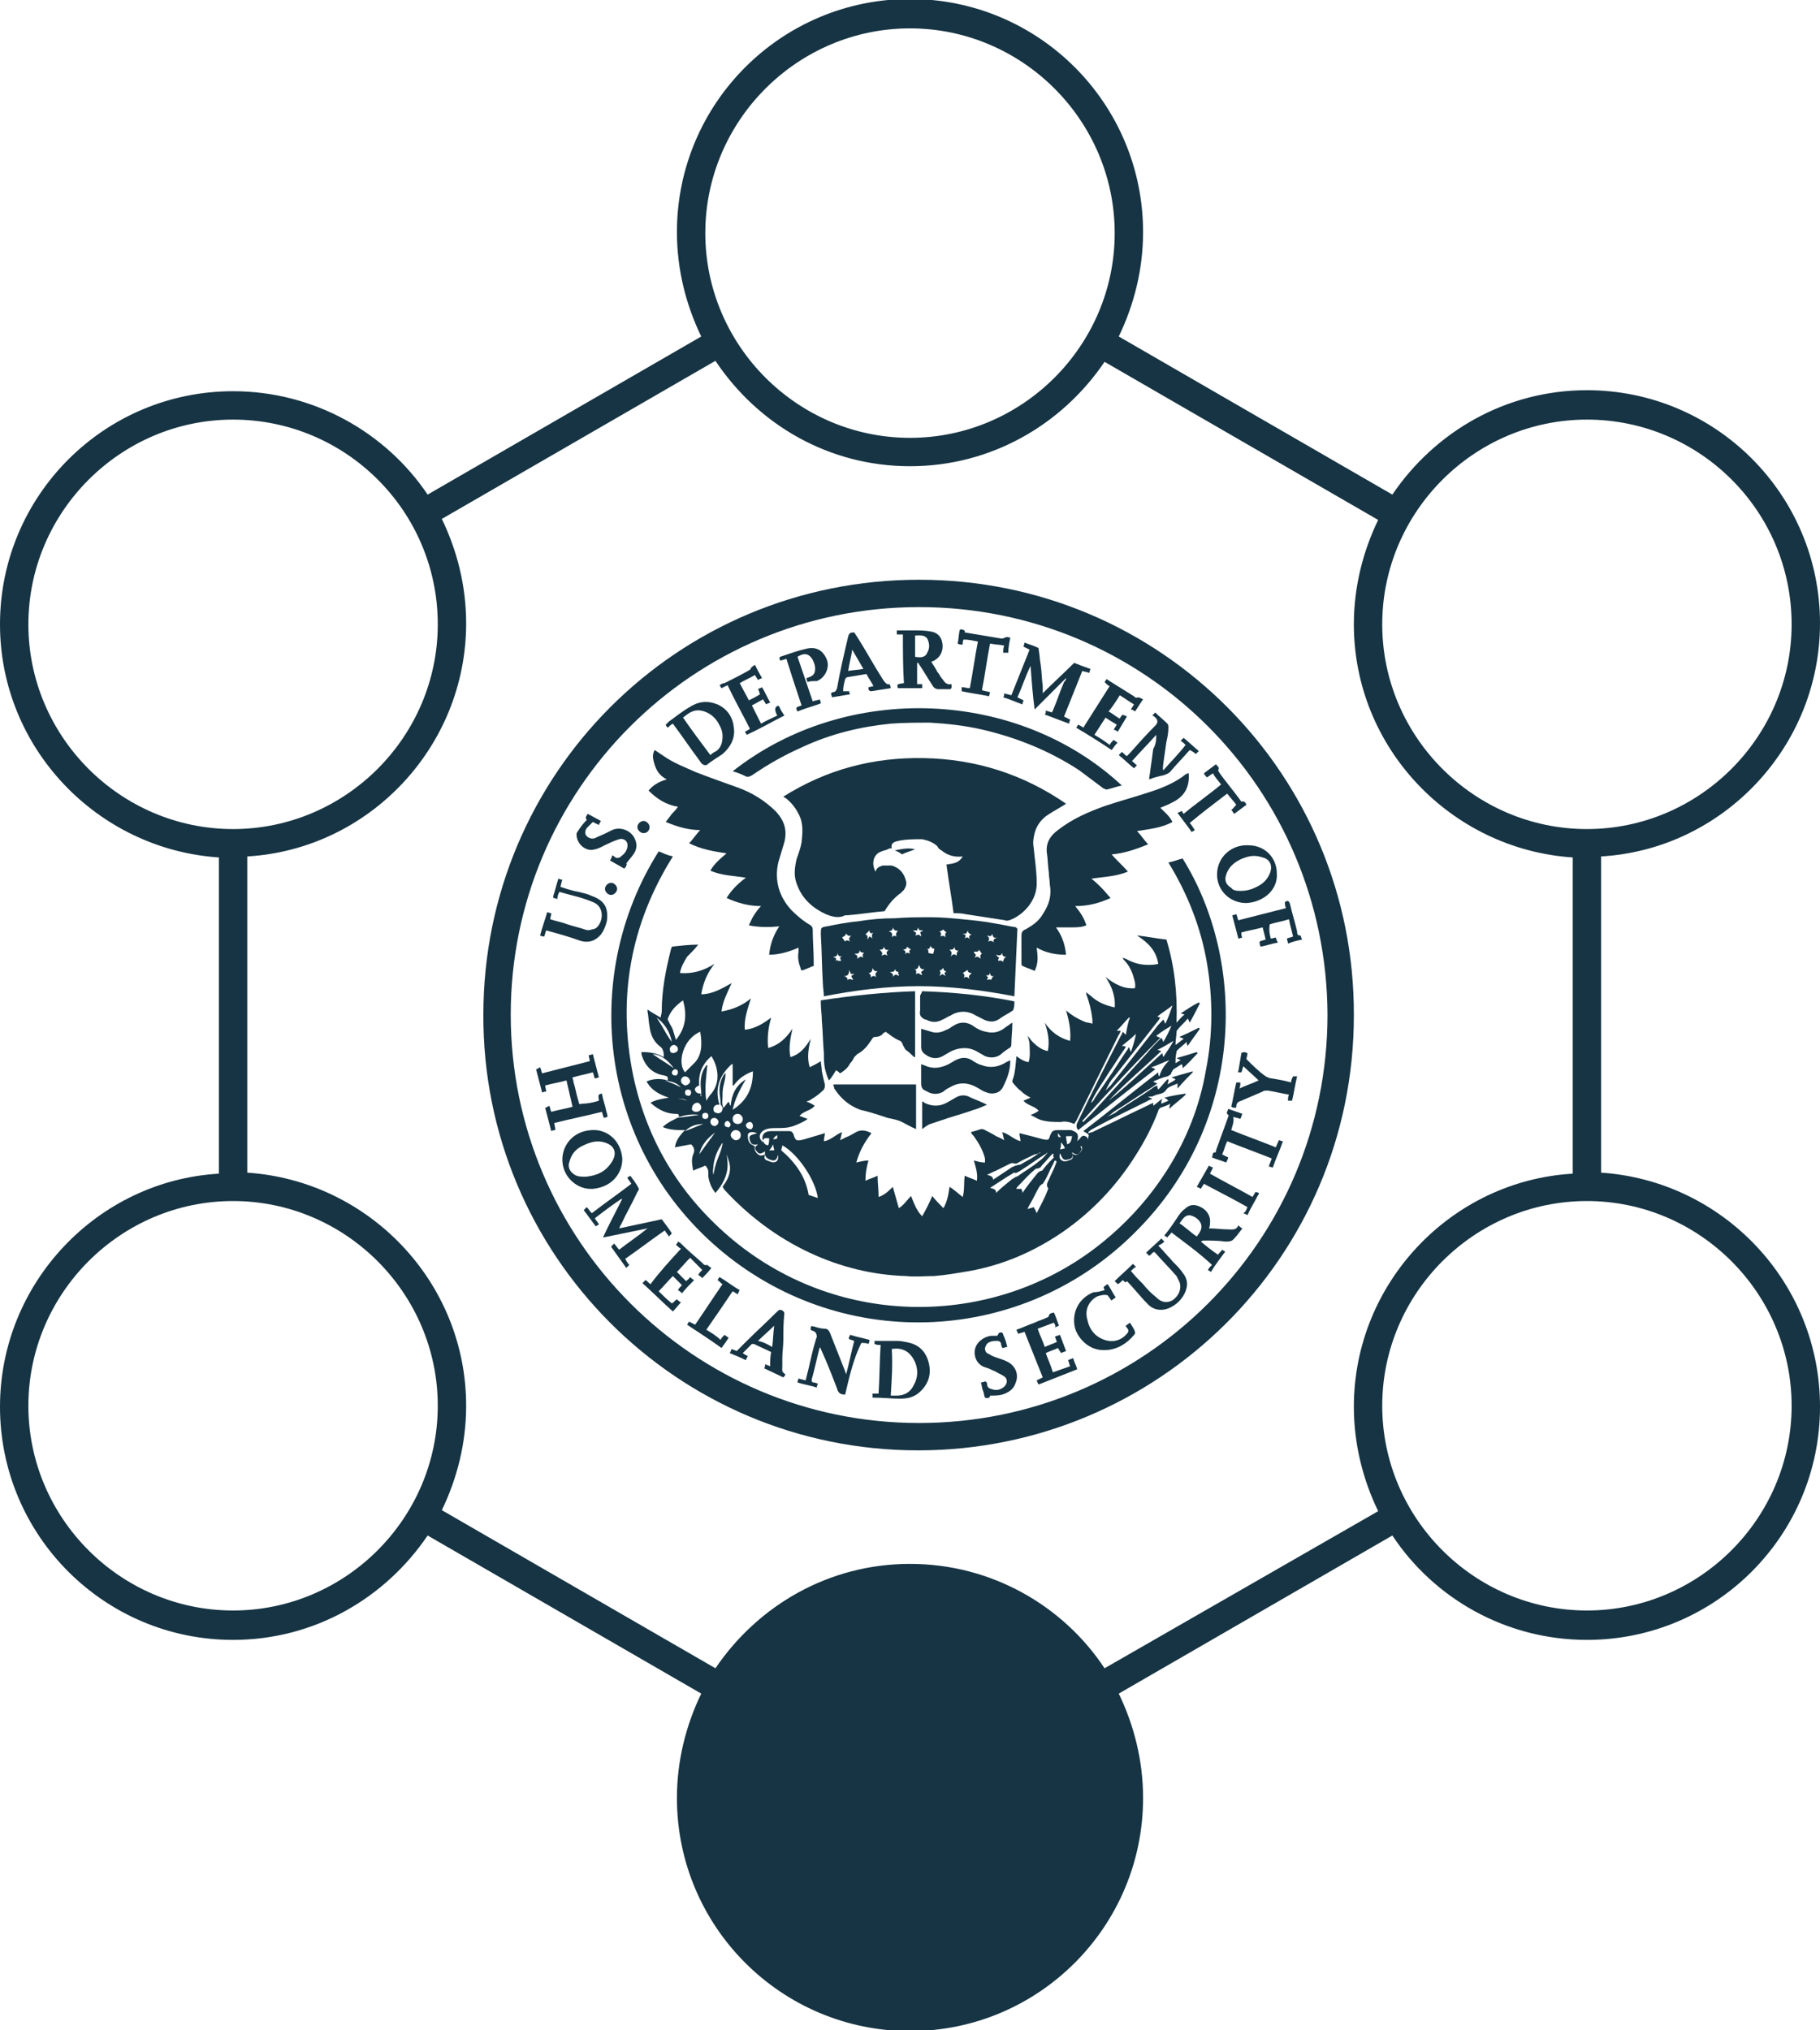 <?xml version="1.0" encoding="UTF-8"?> <svg xmlns="http://www.w3.org/2000/svg" xmlns:xlink="http://www.w3.org/1999/xlink" version="1.1" id="Layer_1" x="0px" y="0px" viewBox="0 0 179.6 200.3" style="enable-background:new 0 0 179.6 200.3;" xml:space="preserve"> <style type="text/css"> .st0{fill:#163443;} </style> <g> <path class="st0" d="M158,115.7l0-31.2c12-0.7,21.6-10.8,21.6-23c0-12.7-10.3-23-23-23c-8,0-15,4.1-19.2,10.3l-27-15.6 c1.5-3.1,2.4-6.6,2.4-10.3c0-12.7-10.3-23-23-23s-23,10.3-23,23c0,3.7,0.9,7.2,2.4,10.3l-27,15.6C38.1,42.7,31,38.6,23,38.6 c-12.7,0-23,10.3-23,23c0,12.2,9.6,22.2,21.6,23v31.2c-12,0.7-21.6,10.8-21.6,23c0,12.7,10.3,23,23,23c8,0,15-4.1,19.2-10.3 l27,15.6c-1.5,3.1-2.4,6.6-2.4,10.3c0,12.7,10.3,23,23,23s23-10.3,23-23c0-3.7-0.9-7.2-2.4-10.3l27-15.6 c4.1,6.2,11.2,10.3,19.2,10.3c12.7,0,23-10.3,23-23C179.6,126.5,170,116.5,158,115.7z M136.4,138.7c0-11.1,9.1-20.2,20.2-20.2 s20.2,9.1,20.2,20.2c0,11.1-9.1,20.2-20.2,20.2S136.4,149.8,136.4,138.7z M176.8,61.6c0,11.1-9.1,20.2-20.2,20.2 s-20.2-9.1-20.2-20.2c0-11.1,9.1-20.2,20.2-20.2S176.8,50.4,176.8,61.6z M110,23c0,11.1-9.1,20.2-20.2,20.2S69.6,34.1,69.6,23 c0-11.1,9.1-20.2,20.2-20.2S110,11.9,110,23z M43.2,61.6c0,11.1-9.1,20.2-20.2,20.2S2.8,72.7,2.8,61.6S11.9,41.4,23,41.4 S43.2,50.4,43.2,61.6z M23,158.9c-11.1,0-20.2-9.1-20.2-20.2c0-11.1,9.1-20.2,20.2-20.2s20.2,9.1,20.2,20.2 C43.2,149.8,34.1,158.9,23,158.9z M109,164.6c-4.1-6.2-11.2-10.3-19.2-10.3s-15,4.1-19.2,10.3l-27-15.6c1.5-3.1,2.4-6.6,2.4-10.3 c0-12.2-9.6-22.2-21.6-23V84.5c12-0.7,21.6-10.8,21.6-23c0-3.7-0.9-7.2-2.4-10.3l27-15.6C74.8,41.9,81.8,46,89.8,46 c8,0,15-4.1,19.2-10.3l27,15.6c-1.5,3.1-2.4,6.6-2.4,10.3c0,12.2,9.6,22.2,21.6,23l0,31.2c-12,0.7-21.6,10.8-21.6,23 c0,3.7,0.9,7.2,2.4,10.3L109,164.6z"></path> <g id="a3zYF2_3_"> <g> <path class="st0" d="M90.6,143.1c-23.8,0-43-19.3-42.9-43c0-23.7,19.1-42.9,43-42.9c23.9,0,43,19.3,42.9,43 C133.6,124.1,114.2,143.1,90.6,143.1z M90.7,59.9C68.3,59.9,50.4,78,50.4,100.1c0,22.2,18,40.3,40.3,40.3 c22.2,0,40.3-17.9,40.3-40.3C130.9,77.8,113,59.9,90.7,59.9z"></path> <path class="st0" d="M115.4,104.6c-0.6,0.2-1.1,0.5-1.8,0.7c0.2,0.1,0.3,0.1,0.4,0.2c-2.6,2-5.1,4-7.6,6 c-0.2-0.2-0.2-0.5-0.1-0.7c1.4-2.9,2.8-5.7,4.3-8.6c0.1-0.1,0.1-0.2,0.2-0.4c0.1,0.1,0.2,0.2,0.3,0.3c0.1-0.6,0.2-1.2,0.4-1.7 c0,0,0,0-0.1,0c-0.4,0.4-0.7,0.8-1.2,1.3c0.1,0,0.3,0,0.4,0c-0.1,0.2-0.1,0.3-0.2,0.4c-1.4,2.8-2.8,5.7-4.2,8.5 c-0.1,0.1-0.1,0.2-0.2,0.3l0,0c-0.4-0.2-0.9-0.3-1.3-0.2c-0.7,0-1.3,0-2-0.2c-0.3-0.1-0.6-0.3-1-0.5c0.3-0.1,0.5-0.2,0.8-0.4 c-0.4-0.5-1.1-0.5-1.5-1c0.2-0.1,0.5-0.2,0.7-0.3c-0.4-0.2-0.7-0.4-1-0.7c-0.3-0.2-0.5-0.5-0.7-0.7c-0.1-0.1-0.1-0.2-0.1-0.3 c0.3-0.7,0.3-1.5,0.4-2.3c0,0,0-0.1,0-0.1c0.4,0.3,0.7,0.5,1.2,0.6c0.2-0.6,0.1-1.2,0.1-1.7c0-0.3-0.1-0.6-0.2-0.9l0,0 c0.2,0.2,0.3,0.4,0.5,0.6c0.4,0.4,0.9,0.8,1.5,0.9c0.2-1,0-1.9-0.3-2.8c0.6,0.9,1.4,1.5,2.5,1.8c0.1-1-0.1-2-0.4-3 c0.6,0.5,1.1,0.8,1.8,1.1c0.2,0.1,0.5,0.1,0.8,0.2c0-0.2,0-0.3,0-0.4c-0.1-0.9-0.3-1.7-0.6-2.5c0-0.1,0-0.1,0-0.2l0,0 c0.2,0.2,0.4,0.3,0.6,0.5c0.6,0.5,1.3,0.8,2.2,1c0.1-1.1-0.3-2.1-0.9-3c0.9,0.7,1.8,1.2,2.9,1.1c0.1-0.5-0.1-0.9-0.2-1.3 c-0.2-0.6-0.5-1.1-0.9-1.5c0,0-0.1-0.1-0.1-0.2l0,0c0.1,0,0.2,0.1,0.3,0.1c0.7,0.4,1.4,0.6,2.2,0.6c0.3,0,0.6,0,1-0.1 c-0.2-1.3-1-2.1-2.1-2.8c1,0.1,1.9,0.3,2.9,0.4c0.8,2.6,1.1,5.3,1,8.2c0.3-0.3,0.5-0.6,0.8-0.8c-0.1,0-0.2-0.1-0.4-0.1 c0.6-0.4,1.2-0.8,1.8-1.1c0,0,0,0,0.1,0.1c-0.3,0.6-0.6,1.2-1,1.9c-0.1-0.2-0.1-0.3-0.2-0.4c-0.3,0.4-0.7,0.7-1,1.1 c-0.1,0.1-0.1,0.2-0.1,0.2c0,0.4-0.1,0.8-0.1,1.3c0.3-0.2,0.5-0.4,0.8-0.6c-0.1-0.1-0.3-0.1-0.4-0.2c0.7-0.3,1.3-0.6,1.9-0.9 c0,0,0,0,0.1,0.1c-0.4,0.6-0.8,1.1-1.2,1.7c-0.1-0.2-0.1-0.3-0.1-0.4c-0.3,0.3-0.6,0.5-0.9,0.8c-0.1,0.1-0.1,0.1-0.1,0.2 c-0.1,0.4-0.1,0.7-0.1,1.1l0,0l0,0c0.2-0.1,0.3-0.2,0.5-0.3c-0.1-0.1-0.2-0.1-0.4-0.2c0.7-0.2,1.4-0.4,2-0.6c0,0,0,0.1,0.1,0.1 c-0.5,0.5-0.9,1-1.5,1.5c0-0.2,0-0.3-0.1-0.4c-0.3,0.2-0.5,0.3-0.8,0.5c-0.1,0.1-0.1,0.2-0.2,0.3c0,0.2-0.2,0.3-0.4,0.4 c-0.5,0.1-0.9,0.3-1.4,0.5c0.1,0.1,0.2,0.1,0.4,0.2c-0.1,0.1-0.3,0.2-0.4,0.3c-1.3,0.8-2.6,1.7-3.9,2.5c-0.2,0.2-0.5,0.4-0.7,0.5 l0,0l0,0c0.4-0.2,0.8-0.3,1.1-0.6c1.2-0.8,2.4-1.5,3.5-2.3c0.1-0.1,0.2-0.1,0.4-0.2c0,0.1,0,0.2,0.1,0.4c0.3-0.3,0.6-0.7,0.9-1 c0,0,0,0,0.1,0c0,0.1,0,0.3-0.1,0.5c0.3-0.2,0.6-0.3,0.8-0.5c-0.1-0.1-0.2-0.1-0.4-0.2c0.7-0.2,1.4-0.4,2.1-0.6c0,0,0,0,0,0.1 c-0.5,0.5-1,1-1.5,1.6c0-0.2,0-0.3,0-0.5c-0.4,0.2-0.9,0.3-1.1,0.6c-0.3,0.5-0.8,0.4-1.2,0.6c-0.2,0.1-0.3,0.1-0.6,0.1 c0.1,0.1,0.2,0.1,0.4,0.2c-0.1,0.1-0.3,0.1-0.4,0.2c-1.8,0.9-3.7,1.8-5.5,2.8c-0.2,0.1-0.3,0.2-0.4,0.3c0,0,0,0.1,0,0.1 c0.1,0,0.3-0.1,0.4-0.1c1-0.5,2.1-1,3.1-1.5c0.8-0.4,1.7-0.8,2.5-1.2c0.1-0.1,0.3-0.1,0.4-0.2c0,0.1,0,0.2,0,0.3c0,0,0,0,0,0 c0,0,0,0,0,0c0,0,0,0,0,0c0.3-0.2,0.6-0.5,0.9-0.7c-0.1,0.2-0.1,0.3-0.1,0.5c0.2-0.1,0.5-0.2,0.7-0.3c-0.1-0.1-0.2-0.2-0.4-0.3 c0.8-0.2,1.4-0.3,2.1-0.4c0,0,0,0.1,0,0.1c-0.5,0.5-1.1,0.9-1.6,1.4c0-0.2,0-0.3,0.1-0.5c-0.4,0.2-0.7,0.3-1,0.4 c-0.1,0.1-0.2,0.2-0.2,0.3c-0.6,1.6-1.4,3.1-2.3,4.5c-1.9,3-4.3,5.5-7.2,7.5c-2.8,1.9-5.8,3.2-9.1,3.8c-1.2,0.2-2.3,0.4-3.5,0.5 c-0.9,0-1.9,0.1-2.8,0c-3.3-0.1-6.5-0.9-9.5-2.3c-3.2-1.5-6-3.6-8.4-6.2c-0.1-0.1-0.1-0.2-0.2-0.3c0.1-0.1,0.1-0.2,0.2-0.3 c0.5-0.7,0.7-1.5,0.4-2.3c-0.1-0.3-0.2-0.7-0.3-1c0-0.1,0-0.1,0-0.2c0,0,0,0,0,0c0,0.1,0,0.1,0.1,0.2c0,0.5,0.1,0.9,0.1,1.4 c0,1.1-0.5,2-1.2,2.8c-0.4-0.5-0.6-1-0.7-1.6c0-0.1,0-0.3,0-0.4c0-0.3-0.1-0.5-0.3-0.7c-0.4,0.2-0.8,0.3-1.2,0.5 c-0.1-0.6-0.2-1.1,0-1.6c0.2-0.4,0.1-0.7-0.2-1c-0.5,0.1-1.1,0.2-1.6,0.3c0.1-0.7,0.5-1.2,1-1.7c-0.8,0-1.5,0-2.2-0.3 c0.5-0.5,1.1-0.7,1.6-1c0-0.3-0.1-0.3-0.3-0.3c-0.9,0-1.7-0.4-2.4-1c0,0-0.1-0.1-0.1-0.1c0.5-0.3,1.2-0.4,1.8-0.5 c-0.9-0.3-1.7-0.7-2.2-1.6c0.7-0.3,1.4-0.3,2.1-0.1c0-0.4,0-0.4-0.4-0.5c-1.2-0.2-1.9-1-2.2-2.1c0-0.1,0-0.1,0-0.2 c0.8,0,1.5,0.1,2.2,0.5c0-0.3,0-0.5-0.1-0.7c0-0.1-0.1-0.2-0.2-0.3c-0.7-0.5-1-1.2-1.1-2c-0.1-0.5-0.1-1-0.2-1.5 c0-0.1,0-0.1,0-0.2c0.4,0.3,0.8,0.5,1.3,0.8c0-0.2,0.1-0.4,0.1-0.6c0-2.1,0.4-4.1,0.9-6.1c0-0.1,0.1-0.2,0.1-0.3 c0.9-0.1,1.8-0.2,2.6-0.2c-0.3,0.4-0.7,0.8-1.1,1.2c-0.3,0.5-0.6,1-0.7,1.6c1.2,0.1,2.3-0.2,3.4-0.9c-0.7,0.9-1.1,1.8-1.3,3 c1.1,0,2.1-0.6,3-1.1c-0.4,0.9-0.9,1.8-1,2.8c1.1-0.2,2.1-0.6,2.9-1.3c-0.3,1-0.7,2-0.6,3.1c1-0.1,1.8-0.6,2.6-1.2 c-0.3,1-0.4,2-0.3,3c1.1-0.3,1.8-1,2.4-1.9c-0.2,0.9-0.4,1.9-0.2,2.8c1-0.3,1.5-1,2-1.8c-0.2,0.9-0.4,1.8-0.1,2.8 c0.4-0.2,0.8-0.4,1.1-0.6c0,0.3,0.1,0.6,0.1,1c0.1,0.5,0.2,0.9,0.3,1.3c0,0.2,0,0.3-0.1,0.5c-0.4,0.4-0.8,0.7-1.3,1 c-0.1,0.1-0.3,0.1-0.4,0.2c0.3,0.1,0.5,0.2,0.8,0.4c-0.4,0.5-1.1,0.5-1.5,1c0.3,0.1,0.5,0.2,0.8,0.3c-0.4,0.3-0.9,0.5-1.4,0.7 c-0.6,0.2-1.1,0.2-1.7,0.2c-0.4,0-0.8,0-1.2,0.2c-0.5,0.3-0.6,0.8-0.1,1.2c0,0,0,0,0-0.1c-0.2-0.6,0.1-1,0.8-1c0.6,0,1.2,0,1.8,0 c0.2,0,0.3,0.1,0.4,0.3c0.2,0.7,0.3,0.7,1.1,0.5c0.7-0.2,1.3-0.4,2-0.6c0,0.2-0.1,0.5-0.1,0.8c0.7-0.1,1.2-0.7,1.8-0.9 c-0.1,0.3-0.1,0.5-0.2,0.8c0.2-0.1,0.4-0.2,0.6-0.3c0.3-0.1,0.6-0.3,0.8-0.4c0.6-0.4,1.1-0.3,1.7,0c-0.7,0.9-1.2,1.8-1.5,2.9 c0.4-0.1,0.8-0.2,1.2-0.2c-0.2,0.7-0.3,1.3-0.3,2c0.4-0.2,0.8-0.3,1.2-0.5c0,0.7,0.1,1.3,0.1,2.1c0.6-0.2,1-0.6,1.4-1 c0.2,0.7,0.4,1.4,0.6,2.1c0.5-0.3,0.8-0.8,1.2-1.2c0.3,0.7,0.5,1.4,1.1,2c0.4-0.7,0.7-1.3,1-2c0.3,0.4,0.7,0.8,1.1,1.2 c0.4-0.7,0.5-1.4,0.6-2.1c0.5,0.3,0.9,0.7,1.3,1c0.2-0.7,0.1-1.4,0.2-2.1c0.4,0.2,0.8,0.3,1.2,0.5c0.1-0.7-0.1-1.3-0.3-2 c0.4,0.1,0.7,0.2,1.1,0.2c0-0.1,0-0.3,0-0.4c-0.2-0.8-0.6-1.5-1.1-2.2c-0.1-0.1-0.2-0.2-0.3-0.4c0.4-0.1,0.7-0.2,1-0.3 c0.1,0,0.3,0,0.4,0.1c0.4,0.2,0.8,0.4,1.1,0.6c0.2,0.1,0.5,0.2,0.8,0.4c-0.1-0.3-0.1-0.5-0.2-0.8c0.7,0.2,1.1,0.7,1.8,0.9 c0-0.3-0.1-0.5-0.1-0.8c0.8,0.2,1.6,0.4,2.3,0.6c0.5,0.1,0.6,0.1,0.7-0.3c0.2-0.5,0.3-0.6,0.8-0.6c0.3,0,0.6,0,0.9,0 c0.1,0,0.3,0,0.4,0c0.6,0.2,0.8,0.4,0.6,1.1c0.1-0.1,0.2-0.2,0.3-0.3c0.1-0.2,0.3-0.3,0.5-0.2c0.2,0.1,0.3,0.2,0.2,0.5 c-0.1,0.4-0.2,0.5-0.7,0.5c0,0,0,0-0.1-0.1c0,0,0,0,0,0c0,0,0.1,0,0.1,0c0,0.2,0.2,0.3,0.1,0.5c-0.3,0.5-0.4,0.5-0.9,0.2l0,0l0,0 c0,0,0,0.1,0,0.1c0.1,0.4,0,0.5-0.4,0.6c-0.4,0.1-0.5,0-0.7-0.4c0,0,0-0.1-0.1-0.2c-0.1,0.4,0,0.6,0.2,0.7c0.3,0.2,0.6,0,0.9-0.1 c0.2-0.1,0.2-0.3,0.1-0.6c0.3,0.2,0.5,0.2,0.7,0c0.2-0.2,0.4-0.4,0.2-0.8c0.6,0,0.6-0.4,0.7-0.8c0.1-0.3,0-0.3-0.5-0.6 c2.5-1.9,4.9-3.9,7.4-5.8c0,0.2,0,0.3,0.1,0.4C114.6,105.5,115,105,115.4,104.6L115.4,104.6L115.4,104.6z M103.4,113.7 C103.4,113.7,103.5,113.7,103.4,113.7C103.5,113.7,103.4,113.7,103.4,113.7C103.4,113.7,103.4,113.8,103.4,113.7 c-0.2,0.1-0.2,0.2-0.3,0.2c-0.8,0.5-1.6,1.1-2.4,1.6c-0.2,0.1-0.4,0.3-0.6,0.2c0,0-0.1,0-0.2,0.1c-0.7,0.4-1.4,0.9-2.2,1.4 c0.3,0.1,0.6,0.1,0.6,0.5c0.5-0.5,1-0.9,1.5-1.3c0.1-0.1,0.2-0.1,0.3-0.2c0.1-0.1,0.3-0.1,0.4-0.2c0.7-0.5,1.4-0.9,2-1.4 C102.8,114.4,103.1,114.1,103.4,113.7C103.4,113.8,103.4,113.7,103.4,113.7z M67.4,107.5C67.4,107.5,67.4,107.5,67.4,107.5 C67.4,107.5,67.4,107.5,67.4,107.5C67.3,107.4,67.3,107.4,67.4,107.5c-0.1-0.1-0.2-0.1-0.2-0.2c-0.4-0.5-1-0.6-1.6-0.7 c0.5,0.2,1.1,0.4,1.6,0.7C67.2,107.3,67.2,107.4,67.4,107.5C67.3,107.4,67.3,107.4,67.4,107.5z M109.1,107.6 C109,107.6,109,107.6,109.1,107.6C109,107.6,109,107.6,109.1,107.6C109.1,107.5,109.1,107.5,109.1,107.6c0.2-0.2,0.4-0.4,0.5-0.5 c1.5-1.9,3-3.8,4.4-5.6c0.2-0.3,0.5-0.6,0.8-0.9c0.1,0.1,0.1,0.3,0.2,0.4c0.3-0.6,0.5-1.2,0.7-1.8c0,0,0,0,0,0c0,0,0,0,0,0 c-0.5,0.4-1,0.7-1.5,1.1c0.1,0,0.2,0.1,0.3,0.1c-0.1,0.1-0.1,0.2-0.2,0.3c-1.5,1.9-2.9,3.7-4.4,5.6 C109.6,106.6,109.4,107,109.1,107.6C109.1,107.5,109.1,107.5,109.1,107.6z M70.6,111.7L70.6,111.7L70.6,111.7 C70.6,111.7,70.6,111.8,70.6,111.7c-0.1,0.1-0.1,0.1-0.1,0.1c-0.7,0.5-1.3,1.2-1.5,2.1c0,0,0,0,0,0c0,0,0,0,0,0 C69.5,113.2,70,112.5,70.6,111.7C70.6,111.8,70.6,111.7,70.6,111.7z M102.7,113.7c-0.1,0-0.1,0-0.2,0.1c-0.1,0-0.2,0.1-0.4,0.1 c-0.6,0.3-1.1,0.5-1.6,0.8c-0.1,0.1-0.2,0.1-0.4,0.1c-0.2-0.1-0.4,0-0.6,0.1c-0.4,0.2-0.8,0.4-1.2,0.6c-0.3,0.1-0.6,0.3-0.9,0.4 c0.2,0.1,0.6,0.1,0.6,0.5c0.6-0.4,1.2-0.8,1.8-1.2c0.1-0.1,0.3-0.1,0.4-0.2c0.2,0,0.3-0.1,0.5-0.1c0.2-0.1,0.5-0.3,0.7-0.4 c0.4-0.2,0.8-0.5,1.1-0.7C102.6,113.8,102.7,113.7,102.7,113.7C102.7,113.7,102.8,113.7,102.7,113.7 C102.8,113.7,102.8,113.7,102.7,113.7C102.8,113.7,102.8,113.7,102.7,113.7z M71.4,112.6c0,0.1,0,0.1-0.1,0.2c0,0-0.1,0-0.1,0.1 c-0.4,0.6-0.7,1.3-0.8,2.1c0,0.3-0.1,0.6,0,0.9c0.1-0.5,0.2-1,0.4-1.5c0.2-0.5,0.4-1,0.5-1.5C71.3,112.7,71.3,112.6,71.4,112.6 C71.4,112.6,71.4,112.6,71.4,112.6C71.4,112.6,71.4,112.6,71.4,112.6z M107.7,108.9c0-0.1,0-0.1,0.1-0.2c0.1-0.1,0.2-0.2,0.2-0.3 c0.4-0.6,0.9-1.3,1.3-1.9c0.7-1,1.3-2,2-3c0-0.1,0.1-0.1,0.1-0.2c0.1,0.2,0.1,0.3,0.2,0.5c0.2-0.6,0.4-1.2,0.5-1.8c0,0,0,0,0,0 c0,0,0,0,0,0c0,0,0,0,0,0c-0.4,0.4-0.9,0.8-1.4,1.2c0.2,0,0.3,0,0.4,0.1c-0.1,0.1-0.1,0.2-0.2,0.3c-0.5,0.7-0.9,1.4-1.4,2.1 c-0.6,1-1.3,1.9-1.8,3C107.7,108.8,107.7,108.9,107.7,108.9C107.7,108.9,107.7,108.9,107.7,108.9 C107.7,108.9,107.7,108.9,107.7,108.9z M67.8,108.6C67.8,108.6,67.9,108.6,67.8,108.6C67.9,108.6,67.8,108.6,67.8,108.6 c-0.3-0.2-0.7-0.2-1-0.2C67.1,108.4,67.5,108.5,67.8,108.6z M67.6,111.6c0.6-0.2,1.2-0.5,1.8-0.7 C68.7,110.9,68.1,111.1,67.6,111.6L67.6,111.6L67.6,111.6z M64.8,100.4C64.8,100.4,64.8,100.4,64.8,100.4 C64.8,100.4,64.8,100.4,64.8,100.4c0.2,0.3,0.3,0.5,0.5,0.8c0.3,0.5,0.6,1.1,1,1.6c0,0,0,0.1,0,0.1c0,0,0,0,0-0.1 C66.1,101.8,65.6,101,64.8,100.4z M75.5,113.6c-0.5,0.3-0.6,0.3-0.9-0.1c-0.2-0.3,0-0.4,0.2-0.6c-0.5,0.1-0.7,0-0.8-0.4 c-0.2-0.6,0.3-0.5,0.7-0.7c-0.5-0.2-0.9-0.1-0.9,0.2c0,0.3,0,0.5,0.2,0.8c0.1,0.1,0.3,0.2,0.5,0.3c-0.1,0.2,0,0.5,0.2,0.7 c0.2,0.2,0.4,0.3,0.8,0.1c-0.1,0.3-0.1,0.5,0.2,0.6c0.3,0.1,0.6,0.3,0.9,0.1c0.2-0.1,0.2-0.4,0.2-0.7c0,0.1-0.1,0.2-0.1,0.3 c-0.1,0.2-0.2,0.3-0.4,0.3C75.7,114.4,75.4,114.1,75.5,113.6C75.5,113.6,75.5,113.6,75.5,113.6L75.5,113.6L75.5,113.6z M69.2,108.2C69.2,108.3,69.2,108.3,69.2,108.2C69.3,108.3,69.3,108.3,69.2,108.2C69.2,108.3,69.2,108.3,69.2,108.2 c0-0.1,0-0.3,0-0.5c-0.1-0.7-0.1-1.4,0.2-2.1c0.1-0.2,0.2-0.3,0.3-0.5c0,0,0.1,0,0.1,0c-0.1,1.1-0.3,2.3-0.1,3.5 c0.2-0.3,0.3-0.5,0.5-0.7c0.9-1.1,0.7-2.6,0-3.7c-0.9,0.8-1.3,1.7-1.2,2.9c-0.3,0.1-0.5,0.3-0.4,0.5c0.1,0.2,0.2,0.3,0.6,0.3 C69.1,108,69.1,108.1,69.2,108.2z M72.3,109.5c1.4-0.9,2-2.1,2-3.8c-0.8,0.3-1.4,0.7-1.9,1.4c0,0-0.1,0-0.1,0c0-0.7,0-1.4,0-2.1 c0,0-0.1,0-0.1,0c-1.2,1.1-1.7,2.4-1.2,4c-0.1,0-0.1,0-0.2,0c-0.2,0-0.4,0.2-0.4,0.4c0,0.2,0.1,0.4,0.3,0.4 c0.2,0.1,0.4,0,0.5-0.1c0.1-0.2,0.2-0.4,0-0.6c-0.1-0.1-0.1-0.2-0.1-0.3c0-0.4-0.1-0.8-0.1-1.2c0-0.5,0.1-1,0.4-1.5 c0.1-0.1,0.1-0.2,0.2-0.2c0,0.4-0.1,0.8-0.2,1.2c-0.1,0.4-0.1,0.7-0.1,1.1c0,0.4-0.1,0.7,0.1,1.1c0.2-0.2,0.3-0.4,0.5-0.6 c0,0.1,0.1,0.1,0.1,0.2c0,0.1,0,0.1,0.1,0.2c0.1-1.1,0.5-2,1.5-2.6C73,107.5,72.5,108.5,72.3,109.5z M69.1,101.8 c-1.7,0.7-2.3,3.1-1.5,4c0.3-0.3,0.5-0.5,0.8-0.8C69.3,104.2,69.3,103,69.1,101.8z M77.1,113.5c1.4,1.2,2.4,2.6,2.7,4.4 c0.3,0.1,0.6,0.2,0.9,0.3c-0.2-1.7-1.9-4.3-3.5-5.2C77.2,113.2,77.1,113.3,77.1,113.5z M67.4,98.7c-0.7,0.5-1.2,1-1.5,1.8 c0,0.1,0,0.2,0.1,0.3c0.1,0.3,0.3,0.5,0.4,0.8c0.1,0.3,0.2,0.7,0.3,1C67.7,101.4,67.8,100.1,67.4,98.7z M106.8,110.6 c0,0,0.1,0.1,0.1,0.1c0.3-0.3,0.6-0.6,0.9-0.9c1.8-2,3.6-3.9,5.4-5.9c0.4-0.5,0.9-1,1.4-1.5c0.1,0.1,0.1,0.2,0.2,0.4 c0.3-0.5,0.6-1.1,0.8-1.6c0,0,0,0,0,0c-0.5,0.3-1,0.6-1.5,1c0.1,0.1,0.2,0.1,0.4,0.2C111.9,105,109.3,107.8,106.8,110.6z M102.3,119.7c0.4-0.8,0.8-1.5,1.1-2.3c0-0.1,0.1-0.2,0-0.2c-0.2-0.3,0-0.6,0.1-0.8c0.2-0.5,0.5-1,0.7-1.6c0-0.1,0.2-0.2-0.1-0.3 c-0.1,0.1-0.1,0.2-0.2,0.4c-0.3,0.5-0.5,1.1-0.8,1.6c-0.1,0.1-0.1,0.2-0.2,0.3c-0.2,0.1-0.3,0.2-0.4,0.4c-0.3,0.5-0.5,1-0.8,1.5 c-0.1,0.2-0.2,0.3-0.3,0.6c0.2-0.1,0.4-0.1,0.6-0.2C102.2,119.4,102.2,119.5,102.3,119.7z M109.4,108.6c1.8-1.4,3.5-3.1,5.3-4.7 c0,0.2,0.1,0.3,0.1,0.4c0.3-0.5,0.7-1,1-1.6c0,0,0,0,0,0c-0.5,0.3-1,0.6-1.6,0.9c0.2,0,0.3,0.1,0.4,0.1 C112.8,105.4,111,106.9,109.4,108.6z M104,113.9c0,0-0.1,0-0.1-0.1c-0.4,0.4-0.7,0.8-1.1,1.2c-0.1,0.2-0.3,0.3-0.5,0.3 c-0.1,0-0.2,0.1-0.3,0.2c-0.6,0.5-1.1,1.1-1.6,1.6c0,0-0.1,0.1-0.1,0.2c0.2,0,0.4,0,0.5,0c0,0.1,0.1,0.2,0.1,0.4 c0.4-0.6,0.8-1.1,1.2-1.6c0.2-0.2,0.3-0.5,0.7-0.6c0.1,0,0.1-0.1,0.2-0.2c0.3-0.4,0.7-0.8,1-1.1C103.9,114.1,103.9,114,104,113.9 z M72.6,111.5c-0.3,0-0.5,0.3-0.5,0.5c0,0.2,0.3,0.5,0.5,0.5c0.3,0,0.5-0.2,0.5-0.5C73.1,111.7,72.9,111.5,72.6,111.5z M72.8,110.9c0.3,0,0.5-0.2,0.5-0.5c0-0.2-0.2-0.5-0.5-0.5c-0.3,0-0.5,0.2-0.5,0.5C72.3,110.7,72.5,110.9,72.8,110.9z M68.7,109.7c0.3,0,0.5-0.2,0.5-0.4c0-0.3-0.2-0.5-0.4-0.5c-0.2,0-0.5,0.2-0.5,0.5C68.2,109.5,68.4,109.7,68.7,109.7z M67.2,106.6c0,0.3,0.2,0.4,0.4,0.5c0.2,0,0.5-0.2,0.5-0.4c0-0.2-0.2-0.5-0.5-0.5C67.4,106.2,67.2,106.4,67.2,106.6z M70.5,110.3 c-0.3,0-0.4,0.2-0.4,0.4c0,0.2,0.2,0.4,0.4,0.4c0.2,0,0.4-0.2,0.4-0.4C70.9,110.5,70.7,110.3,70.5,110.3z M66.9,103.5 c0-0.2-0.2-0.4-0.4-0.4c-0.2,0-0.4,0.2-0.4,0.4c0,0.3,0.1,0.4,0.4,0.4C66.8,103.8,66.9,103.7,66.9,103.5z M74.3,111.1 c0-0.2-0.1-0.4-0.3-0.4c-0.2,0-0.4,0.2-0.4,0.3c0,0.2,0.2,0.4,0.4,0.4C74.1,111.5,74.3,111.3,74.3,111.1z M64.4,104 c0.7,0.5,1.4,0.9,2.1,1.4C65.9,104.6,65.3,104.1,64.4,104z M72.1,111c0-0.2-0.2-0.4-0.3-0.4c-0.2,0-0.3,0.2-0.3,0.3 c0,0.2,0.1,0.3,0.3,0.3C71.9,111.3,72,111.2,72.1,111z M75.9,112.3c-0.1,0-0.3,0-0.4,0c-0.1,0-0.2,0.2-0.2,0.2 c0,0.2,0.2,0.5,0.5,0.5C75.9,112.8,75.9,112.6,75.9,112.3z M105.2,112.1c0,0.3,0.1,0.6,0.1,0.8c0.4-0.1,0.4-0.4,0.5-0.8 C105.5,112.1,105.3,112.1,105.2,112.1z M68.2,107.8c0-0.2-0.1-0.3-0.3-0.3c-0.2,0-0.3,0.1-0.3,0.3c0,0.2,0.1,0.3,0.3,0.3 C68,108.2,68.2,108,68.2,107.8z M69.9,110.1c0-0.2-0.1-0.3-0.3-0.3c-0.2,0-0.3,0.1-0.3,0.3c0,0.2,0.1,0.3,0.3,0.3 C69.8,110.4,69.9,110.3,69.9,110.1z M66.9,105.8c0-0.2-0.1-0.3-0.3-0.3c-0.1,0-0.3,0.2-0.3,0.3c0,0.2,0.1,0.3,0.3,0.3 C66.7,106.2,66.9,106,66.9,105.8z M66.8,110.3c0.8-0.1,1.5-0.2,2.2-0.3C68.3,109.9,67.5,110,66.8,110.3z M104.6,113.4 c0.2,0,0.4-0.1,0.5-0.1c-0.1-0.2-0.2-0.4-0.4-0.6C104.7,113,104.7,113.2,104.6,113.4z M76.3,112.9c-0.1,0.2-0.2,0.4-0.4,0.6 c0.2,0,0.3,0,0.5,0C76.4,113.3,76.3,113.2,76.3,112.9z M76.3,112.4C76.3,112.4,76.3,112.4,76.3,112.4c0.1,0,0.3,0,0.4-0.1 c0,0,0-0.2,0-0.3C76.5,112.1,76.4,112.2,76.3,112.4z M104.4,111.8c0,0.4,0,0.4,0.3,0.4C104.6,112.1,104.5,111.9,104.4,111.8z M69.7,110.8C69.7,110.8,69.7,110.8,69.7,110.8C69.8,110.8,69.8,110.8,69.7,110.8c0.1,0,0.1,0,0.1,0 C69.8,110.8,69.8,110.8,69.7,110.8z"></path> <path class="st0" d="M95,84.5c-0.8,0.1-1.5-0.1-2.1-0.6c-0.2-0.1-0.3-0.2-0.4-0.4c-0.4-0.4-1-0.6-1.5-0.7c-0.8,0-1.7,0-2.5,0.2 c-0.4,0.1-0.6,0.3-0.5,0.7c-0.1,0-0.3,0-0.4,0.1c-0.2,0.1-0.4,0.1-0.6,0.2c-0.9,0.3-1,1.3-0.6,2c0.1-0.4,0.4-0.5,0.7-0.6 c0.3,0,0.7,0,0.9,0c0.7,0.2,1.2,0.7,1.4,1.5c0.1,0.3,0,0.6-0.2,0.9c-0.1,0.1-0.2,0.2-0.3,0.3c-0.7,0.5-1.2,1.1-1.6,1.8 c-1.2,0.1-2.4,0.3-3.6,0.4c-0.2,0-0.4,0-0.5,0.1c-0.6,0.2-1.2,0-1.7-0.2c-1.3-0.6-2.3-1.5-2.8-2.8c-0.4-0.9-0.3-1.7-0.1-2.6 c0.2-0.6,0.4-1.1,0.5-1.7c0.1-0.9,0.2-1.9-0.3-2.8c-0.3-0.6-0.7-1.1-1.2-1.5c-0.1-0.1-0.2-0.1-0.3-0.2c4.3-2.7,8.9-3.9,13.9-3.8 c5.1,0.1,9.8,1.6,14,4.5c-0.6,0.4-1.2,0.7-1.8,1.1c-0.6,0.4-1.1,1-1.3,1.8c-0.1,0.4-0.2,0.9-0.1,1.4c0.1,1.1,0.3,2.3,0.3,3.4 c0.1,1.8-1.3,3.3-2.7,3.8c-0.1,0-0.3,0.1-0.4,0c-1.3-0.2-2.6-0.4-3.9-0.6c-0.4-0.1-0.8-0.1-1.2-0.1c-0.2-1.6-0.5-3.2-0.7-4.8 C94,85.2,94.6,85.2,95,84.5C95,84.5,95,84.5,95,84.5C95.1,84.5,95.1,84.5,95,84.5C95.1,84.5,95,84.5,95,84.5z"></path> <path class="st0" d="M65,84c0.5,0.2,0.9,0.4,1.4,0.5c-4.2,6.7-5.5,14-3.9,21.7c1.4,6.5,4.7,11.9,9.9,16.2 c10.6,8.7,25.4,8.5,35.6,0.8c2.9-2.2,5.3-4.8,7.2-7.8c1.9-3,3.2-6.3,3.8-9.8c0.7-3.5,0.7-7.1,0.1-10.6c-0.6-3.5-1.9-6.8-3.8-9.9 c0.5-0.1,1-0.3,1.4-0.4c6.3,10.1,6.3,26-4.7,36.9c-11,11-28.5,11.9-40.6,2C59.2,113.6,57.1,96.5,65,84z"></path> <path class="st0" d="M100.4,91.6c-0.1,2.2-0.2,4.4-0.3,6.7c-3.1-0.6-6.3-1-9.4-1c-3.2,0-6.3,0.4-9.4,1c0-0.4-0.1-0.9-0.1-1.3 c-0.1-1.6-0.1-3.2-0.2-4.8c0-0.7,0-0.7,0.6-0.8c1-0.2,2-0.4,3.1-0.5c1.2-0.2,2.4-0.3,3.6-0.3c1.2-0.1,2.4-0.1,3.6-0.1 c1,0,2.1,0.1,3.1,0.2c1,0.1,2.1,0.2,3.1,0.4c0.7,0.1,1.5,0.3,2.2,0.4C100.3,91.6,100.3,91.6,100.4,91.6z M93.3,92.5 C93.3,92.5,93.3,92.5,93.3,92.5C93.3,92.5,93.3,92.5,93.3,92.5c0-0.2-0.1-0.4,0.1-0.5c-0.1-0.1-0.3-0.2-0.3-0.3 c-0.1,0.1-0.3,0.2-0.4,0.2c0.2,0.1,0.2,0.3,0.1,0.5c0,0,0,0,0,0c0,0,0,0,0,0c0,0,0,0,0,0C93,92.3,93.2,92.3,93.3,92.5z M94.4,94.3L94.4,94.3L94.4,94.3c0-0.2,0-0.4,0.2-0.5c-0.3,0-0.4-0.1-0.4-0.4c-0.1,0.3-0.2,0.3-0.5,0.3c0.1,0.1,0.2,0.2,0.2,0.3 c0,0.1,0,0.2-0.1,0.4C94.1,94,94.3,94.2,94.4,94.3z M88.7,96.3L88.7,96.3L88.7,96.3c0-0.1,0-0.2-0.1-0.3c0.1-0.1,0.1-0.1,0.2-0.2 c0,0,0,0,0,0c0,0,0,0,0,0c0,0,0,0,0,0.1c-0.2,0-0.4,0-0.5-0.3c0,0.3-0.2,0.3-0.5,0.3c0.2,0.1,0.4,0.2,0.3,0.5 C88.4,96,88.5,96.2,88.7,96.3z M91,96.2L91,96.2L91,96.2c0-0.1-0.1-0.2-0.1-0.3c0.1-0.1,0.2-0.1,0.3-0.3 c-0.3,0.1-0.4-0.1-0.5-0.4c-0.1,0.3-0.2,0.5-0.5,0.4c0.3,0.1,0.2,0.3,0.2,0.5c0,0,0,0,0,0c0,0,0,0,0,0c0,0,0,0,0,0 c0.1,0,0.2-0.1,0.2-0.1C90.8,96.1,90.9,96.2,91,96.2z M83,94.8C83,94.8,83,94.9,83,94.8C83,94.9,83,94.8,83,94.8 c0-0.1-0.1-0.2-0.1-0.3c0.1-0.1,0.2-0.2,0.2-0.2c-0.3,0.2-0.4-0.1-0.5-0.3c0.1,0.3-0.1,0.4-0.4,0.4c0.2,0.1,0.3,0.1,0.3,0.2 c0,0.1,0,0.2,0,0.4c0,0,0,0-0.1,0c0,0,0,0,0,0c0,0,0,0,0,0c0.1-0.1,0.1-0.2,0.2-0.3c0,0,0.1,0.1,0.1,0.1 C82.8,94.8,82.9,94.8,83,94.8z M85.6,92.7c0.1-0.1,0.1-0.2,0.2-0.3c0.2,0.1,0.2,0.1,0.3,0.2l0,0l0,0c-0.1-0.2-0.1-0.4,0.1-0.6 c-0.3,0.2-0.4,0-0.4-0.2c-0.1,0.1-0.3,0.3-0.4,0.4C85.7,92.3,85.6,92.5,85.6,92.7C85.6,92.7,85.6,92.7,85.6,92.7z M87,94.3 c0.2-0.1,0.3-0.2,0.6,0c-0.2-0.3-0.1-0.4,0.1-0.6c-0.3,0.1-0.4-0.1-0.5-0.3c0,0.3-0.2,0.3-0.4,0.3C87.1,94,87.1,94,87,94.3 L87,94.3L87,94.3z M99,94.9C99,94.9,99,94.9,99,94.9C99,94.9,99,94.9,99,94.9C99,94.9,99,94.9,99,94.9c0-0.2,0.1-0.4,0.3-0.5 c-0.3,0-0.4-0.1-0.4-0.4c-0.1,0.3-0.3,0.3-0.6,0.2c0.1,0.2,0.2,0.2,0.3,0.3c-0.1,0.1-0.1,0.2-0.1,0.3l0,0l0,0 C98.6,94.8,98.8,94.7,99,94.9z M88,92.5c0.1-0.2,0.3-0.2,0.5-0.1c-0.2-0.2,0-0.4,0.1-0.6c-0.3,0.1-0.4-0.1-0.5-0.3 c0,0.3-0.1,0.3-0.4,0.4C88.2,92,88,92.3,88,92.5C88,92.5,88,92.5,88,92.5z M85.2,94.5C85.2,94.5,85.3,94.5,85.2,94.5 C85.3,94.5,85.3,94.5,85.2,94.5C85.3,94.5,85.3,94.5,85.2,94.5c-0.1-0.2-0.1-0.4,0.1-0.5c-0.2,0-0.4,0-0.5-0.3 c0.1,0.4-0.2,0.4-0.5,0.4c0.2,0.1,0.3,0.2,0.3,0.2c0,0.1,0,0.2,0,0.3C84.9,94.3,85.1,94.4,85.2,94.5z M97.3,96.2 C97.3,96.2,97.3,96.2,97.3,96.2c0.1,0.1,0.1,0.2,0.2,0.2c0,0.1-0.1,0.2-0.1,0.3l0,0l0,0c0.2-0.1,0.4-0.1,0.5,0.1c0,0,0,0,0,0 c0,0,0,0,0,0c0,0,0,0-0.1,0c0-0.2,0.1-0.4,0.3-0.5c-0.3,0.1-0.4-0.1-0.4-0.4C97.7,96.2,97.5,96.3,97.3,96.2z M90.9,92.4 L90.9,92.4L90.9,92.4c0-0.1,0-0.2-0.1-0.4c0.1-0.1,0.2-0.1,0.3-0.2c-0.4,0-0.4,0-0.5-0.3c0,0.1-0.1,0.2-0.1,0.3 c-0.1,0-0.2,0-0.4,0c0.1,0.1,0.2,0.2,0.3,0.2c0,0.1,0,0.2-0.1,0.3C90.7,92.2,90.7,92.2,90.9,92.4z M92.7,95.8 c0.2,0.1,0.1,0.3,0,0.5c0.1-0.1,0.2-0.1,0.3-0.2c0.1,0.1,0.2,0.1,0.3,0.2c0-0.1-0.1-0.2-0.1-0.3c0.1-0.1,0.2-0.2,0.3-0.2 c-0.3,0.1-0.4-0.1-0.4-0.3C93,95.6,92.9,95.7,92.7,95.8z M92.1,94.1c0-0.1,0.1-0.3,0.1-0.5c-0.2,0-0.3-0.1-0.4-0.3 c0,0.3-0.2,0.4-0.4,0.3c0.3,0.1,0.2,0.3,0.2,0.4C91.8,94.1,92,94.1,92.1,94.1z M85.7,96c0.2,0.1,0.3,0.3,0.2,0.5 c0.2-0.3,0.4-0.2,0.6-0.1c-0.2-0.2-0.1-0.4,0.1-0.6c-0.3,0.1-0.4-0.1-0.5-0.3C86.1,95.9,85.9,96,85.7,96z M95.1,96.5 c0.2-0.2,0.4-0.1,0.6,0.1c-0.2-0.3,0-0.4,0.2-0.6c-0.3,0-0.4-0.1-0.4-0.3c-0.2,0.1-0.3,0.2-0.5,0.3 C95.2,96.1,95.2,96.3,95.1,96.5z M83.1,92.5c0.1,0.1,0.2,0.3,0.3,0.4c0.1-0.2,0.3-0.1,0.5,0c-0.2-0.2-0.1-0.4,0.1-0.6 c-0.2,0.1-0.4,0-0.5-0.2C83.4,92.4,83.2,92.4,83.1,92.5z M89.8,94.1c-0.1-0.2-0.1-0.4,0.1-0.4c-0.1-0.1-0.3-0.2-0.4-0.3 c0,0.2-0.2,0.3-0.4,0.3c0.3,0.1,0.3,0.3,0.2,0.5C89.5,93.9,89.6,94,89.8,94.1z M96.3,94.2c0,0.1-0.1,0.2-0.1,0.3 c0.1-0.1,0.2-0.1,0.3-0.1c0.1,0.1,0.2,0.1,0.3,0.2c-0.1-0.2-0.1-0.4,0.1-0.5c-0.1-0.1-0.2-0.3-0.3-0.4c0,0.1-0.1,0.2-0.2,0.2 c-0.1,0-0.2,0-0.3,0C96.1,94,96.2,94.1,96.3,94.2z M95.9,92.2c-0.2,0-0.4-0.2-0.4-0.4c-0.1,0.3-0.2,0.4-0.5,0.3 c0.1,0.1,0.2,0.1,0.3,0.2c0,0.1-0.1,0.2-0.1,0.3c0.2-0.2,0.4-0.1,0.5,0.1C95.6,92.4,95.6,92.3,95.9,92.2z M97.5,92.9 c0.2-0.1,0.4-0.1,0.6,0.1c-0.2-0.3,0.1-0.4,0.3-0.5c-0.4,0.1-0.4-0.1-0.5-0.4c0,0.3-0.2,0.3-0.5,0.2 C97.6,92.5,97.7,92.6,97.5,92.9z M83.3,96.3c0.3,0.1,0.4,0.3,0.3,0.5c0.1-0.3,0.3-0.2,0.6-0.1c-0.1-0.2-0.1-0.2-0.2-0.4 c0.1-0.1,0.2-0.1,0.3-0.2c0,0,0,0,0,0c-0.1,0-0.2,0-0.3,0c-0.1-0.1-0.1-0.2-0.2-0.4C83.8,96.2,83.6,96.3,83.3,96.3z"></path> <path class="st0" d="M65.7,81.1c0.2-0.3,0.4-0.5,0.6-0.8c0.2-0.2,0.4-0.4,0.6-0.7c-1.2-0.2-2.1-0.8-2.9-1.6 c0.5-0.6,1.1-0.9,1.8-1.1c-0.8-0.4-1.1-1-1.3-1.8c-0.1-0.4-0.1-0.7,0.1-1.1c0.3,0.2,0.6,0.4,0.9,0.6c1,0.7,2.1,1.1,3.2,1.6 c1.3,0.5,2.7,1,4.1,1.5c1.4,0.5,2.7,1.3,3.8,2.4c0.8,0.9,1.1,1.8,0.8,3c-0.2,0.7-0.4,1.3-0.6,2c-0.4,1.8,0.1,3.4,1.3,4.7 c0.6,0.6,1.2,1.1,1.9,1.5c0.1,0.1,0.2,0.2,0.2,0.4c0,1.1,0.1,2.2,0.1,3.3c0,0.1,0,0.2,0,0.3c-0.3,0.1-0.7,0.3-1,0.4 c-0.2,0.1-0.3,0-0.3-0.2c-0.2-0.5-0.3-1-0.2-1.6c0-0.1,0-0.2,0-0.4c-0.9,0.4-1.9,0.7-2.9,0.7c0.1-1,0.4-1.9,1-2.8 c-1,0.1-2,0.1-3-0.1c0.2-0.4,0.3-0.7,0.5-1c0.2-0.3,0.4-0.6,0.7-0.9c-1.2,0-2.3-0.3-3.4-0.8c0.5-0.8,1.1-1.4,1.9-2 c-1.2-0.2-2.4-0.2-3.5-0.7c0.4-0.7,1-1.2,1.6-1.7c-1.3-0.2-2.5-0.4-3.7-1c0.4-0.4,0.7-0.9,1.1-1.3C68,81.9,66.9,81.6,65.7,81.1z"></path> <path class="st0" d="M117.3,76.3c0.1,1.2-0.3,2.1-1.3,2.7c-0.5,0.3-1,0.5-1.5,0.7c0.4,0.4,0.9,0.8,1.2,1.4 c-1.1,0.6-2.3,0.7-3.5,0.9c0.4,0.4,0.7,0.9,1.1,1.3c-1.2,0.5-2.4,0.9-3.6,1c0.5,0.6,1.1,1.1,1.6,1.7c-1.2,0.5-2.4,0.5-3.6,0.7 c0.4,0.3,0.7,0.6,1,0.9c0.3,0.3,0.6,0.7,0.9,1c-1.1,0.5-2.2,0.8-3.5,0.8c0.5,0.6,0.9,1.2,1.1,1.9c-0.5,0.2-1,0.2-1.5,0.2 c-0.5,0-0.9,0-1.5,0c0.6,0.8,0.9,1.7,1,2.7c-1.1,0-2-0.2-2.9-0.7c0.1,0.8,0.2,1.5-0.2,2.3c-0.4-0.2-0.8-0.3-1.2-0.5 c-0.1,0-0.1-0.2-0.1-0.3c0-0.5,0-1,0-1.5c0-0.4,0-0.8,0-1.2c0-0.3,0.1-0.5,0.4-0.6c0.7-0.4,1.3-0.8,1.7-1.5 c0.6-0.9,0.9-1.8,0.7-2.9c0-0.4-0.1-0.8-0.1-1.2c-0.1-0.7-0.1-1.4-0.2-2c-0.1-1,0.4-1.7,1.1-2.2c1.4-1.1,3-1.8,4.7-2.4 c1.5-0.5,3-0.9,4.5-1.4c1.2-0.4,2.4-0.9,3.4-1.7C117.2,76.3,117.2,76.3,117.3,76.3z"></path> <path class="st0" d="M72.3,76.1c11.3-8.9,28.2-8.1,38.4,1.4c-0.5,0.1-1,0.3-1.5,0.4c-0.1,0-0.2-0.1-0.3-0.1 c-0.8-0.6-1.6-1.2-2.4-1.8c-2.9-1.9-6.1-3.2-9.5-4c-1.7-0.4-3.5-0.6-5.2-0.7c-1.3,0-2.6,0-3.9,0.1c-3,0.3-5.9,1-8.7,2.3 c-1.8,0.8-3.4,1.7-5,2.8c-0.2,0.1-0.4,0.2-0.6,0.1C73.2,76.4,72.7,76.2,72.3,76.1z"></path> <path class="st0" d="M90.3,97.8c0,2.2,0,4.3,0,6.5c-0.1,0-0.1,0-0.2-0.1c-0.2-0.2-0.4-0.4-0.7-0.6c-0.1-0.1-0.2-0.3-0.3-0.5 c-0.1-0.3-0.2-0.4-0.5-0.5c-0.4-0.2-0.8-0.5-1.2-0.8c0,0-0.1,0.1-0.2,0.1c-0.2,0.3-0.5,0.4-0.8,0.4c-0.2,0-0.3,0.1-0.4,0.3 c-0.4,0.6-0.8,1.1-1.4,1.4c-0.1,0.1-0.2,0.2-0.3,0.3c-0.1,0.2-0.2,0.4-0.4,0.6c-0.2,0.4-0.5,0.7-1,1c-0.1-0.1-0.2-0.2-0.4-0.3 c-0.2,0.3-0.4,0.7-0.7,1c-0.2-0.4-0.3-0.8-0.4-1.2c-0.1-0.5-0.1-1-0.1-1.5c-0.1-1.1-0.1-2.1-0.2-3.2c0-0.6-0.1-1.1-0.1-1.7 c0-0.1,0-0.1,0-0.3C84.3,98.2,87.3,97.9,90.3,97.8z"></path> <path class="st0" d="M82.3,107c2.7,0,5.4,0,8.1,0c0,1.5,0,3,0,4.4c-0.5-0.2-1-0.5-1.4-0.7c-0.4-0.2-0.9-0.3-1.4-0.4 c-0.9-0.3-1.8-0.6-2.7-0.8c-1.1-0.4-1.9-1.1-2.5-2c-0.1-0.1-0.1-0.2-0.1-0.3C82.2,107.1,82.2,107,82.3,107z"></path> <path class="st0" d="M99.9,100.9c0,0.8-0.1,1.5-0.1,2.2c0,0.1-0.1,0.3-0.2,0.3c-0.3,0.2-0.6,0.4-0.8,0.6 c-0.5,0.4-1.1,0.4-1.6,0.2c-0.2-0.1-0.5-0.3-0.7-0.4c-0.8-0.5-1.7-0.5-2.6-0.1c-0.2,0.1-0.5,0.3-0.7,0.4c-0.6,0.4-1.2,0.4-1.8,0 c-0.3-0.2-0.5-0.4-0.5-0.8c0-0.6,0-1.2,0-1.8c0.3,0.1,0.7,0.2,1,0.3c0.6,0.2,1.1,0,1.5-0.2c0.3-0.1,0.5-0.3,0.7-0.4 c0.6-0.4,1.3-0.4,1.9,0c0.4,0.3,0.8,0.5,1.3,0.6c0.8,0.2,1.4,0,2-0.5C99.5,101.2,99.7,101,99.9,100.9z"></path> <path class="st0" d="M99.7,104.6c0,1-0.3,1.8-0.7,2.6c-0.3,0.7-1.1,0.8-1.6,0.6c-0.3-0.1-0.5-0.2-0.8-0.4c-1-0.6-1.9-0.7-2.9-0.1 c-0.2,0.1-0.4,0.2-0.6,0.4c-0.5,0.3-1.1,0.3-1.6,0c-0.1,0-0.1-0.1-0.2-0.1c-0.3-0.1-0.4-0.4-0.4-0.7c0-0.6,0-1.3,0-1.9 c0.1,0,0.2,0.1,0.3,0.1c0.8,0.4,1.6,0.3,2.4-0.1c0.2-0.1,0.5-0.3,0.7-0.4c0.6-0.3,1.1-0.3,1.6,0c0.3,0.2,0.6,0.4,1,0.5 c0.8,0.3,1.6,0.2,2.4-0.3c0.1,0,0.1-0.1,0.2-0.1C99.5,104.7,99.6,104.7,99.7,104.6z"></path> <path class="st0" d="M91,97.8c3.1,0.1,6.1,0.4,9.1,1c0,0.3,0,0.5-0.1,0.8c0,0.1-0.1,0.1-0.2,0.2c-0.3,0.2-0.7,0.4-1,0.6 c-0.6,0.5-1.2,0.5-1.9,0.1c-0.2-0.1-0.4-0.2-0.6-0.3c-0.8-0.5-1.7-0.5-2.5,0c-0.3,0.1-0.5,0.3-0.8,0.4c-0.5,0.3-1.1,0.3-1.6,0 c0,0,0,0-0.1,0c-0.4-0.2-0.6-0.4-0.5-0.9c0-0.5,0-1,0-1.5C90.9,98.1,90.9,98,91,97.8z"></path> <path class="st0" d="M61.4,118.3c0,0-0.1,0-0.1,0c-0.9,0.6-1.7,1.2-2.6,1.9c0.1,0.2,0.3,0.4,0.4,0.6c-0.1,0.1-0.2,0.1-0.3,0.2 c-0.4-0.5-0.8-1.1-1.2-1.6c0.1-0.1,0.2-0.2,0.3-0.3c0.2,0.2,0.3,0.4,0.5,0.6c1.3-1,2.6-1.9,3.9-2.9c-0.1-0.2-0.3-0.4-0.4-0.6 c0.1-0.1,0.2-0.1,0.3-0.2c0.3,0.4,0.6,0.8,0.8,1.2c0.1,0.1,0,0.3-0.1,0.4c-0.5,1.1-1.1,2.1-1.6,3.2c-0.1,0.1-0.1,0.2-0.2,0.4 c1.4-0.3,2.8-0.6,4.2-0.9c0.3,0.4,0.7,0.9,1,1.4c-0.1,0.1-0.2,0.2-0.3,0.3c-0.1-0.2-0.3-0.4-0.4-0.6c-1.3,0.9-2.6,1.9-3.9,2.8 c0.1,0.2,0.2,0.4,0.4,0.6c-0.1,0.1-0.2,0.2-0.3,0.3c-0.5-0.7-1-1.4-1.5-2.1c0.1-0.1,0.2-0.2,0.3-0.3c0.2,0.2,0.3,0.4,0.5,0.6 c0.9-0.7,1.8-1.3,2.8-2.1c-1.5,0.3-2.9,0.6-4.4,0.9C60.1,120.8,60.8,119.5,61.4,118.3L61.4,118.3L61.4,118.3z"></path> <path class="st0" d="M105.2,66.9c-1,1-2,2-3.1,3.1c-0.2-1.5-0.3-2.9-0.4-4.3c-0.5,1-0.8,2-1.3,3.1c0.2,0.1,0.4,0.2,0.6,0.3 c0,0.1-0.1,0.2-0.1,0.4c-0.6-0.2-1.2-0.5-1.9-0.7c0.1-0.1,0.1-0.3,0.1-0.4c0.2,0.1,0.4,0.1,0.7,0.2c0.6-1.5,1.2-3,1.8-4.5 c-0.2-0.1-0.4-0.2-0.6-0.3c0-0.1,0.1-0.2,0.1-0.4c0.5,0.2,0.9,0.3,1.3,0.5c0.1,0,0.1,0.1,0.1,0.2c0.1,0.5,0.1,1,0.2,1.5 c0.1,0.7,0.1,1.4,0.2,2.1c0,0.2,0,0.4,0,0.7c1.1-1.1,2.1-2,3.1-3c0.5,0.2,1,0.4,1.6,0.6c0,0.1-0.1,0.2-0.1,0.4 c-0.2-0.1-0.4-0.1-0.7-0.2c-0.6,1.5-1.2,3-1.8,4.5c0.2,0.1,0.4,0.2,0.6,0.3c0,0.1-0.1,0.2-0.1,0.4c-0.8-0.3-1.6-0.6-2.4-0.9 c0.1-0.1,0.1-0.2,0.1-0.4c0.2,0.1,0.4,0.1,0.6,0.2c0-0.1,0.1-0.1,0.1-0.2c0.4-0.9,0.7-1.9,1.1-2.8 C105.2,67.1,105.2,67,105.2,66.9L105.2,66.9L105.2,66.9z"></path> <path class="st0" d="M59.1,108.6c0-0.2-0.1-0.4,0-0.6c0,0,0.2-0.1,0.3-0.1c0.1,0.6,0.3,1.1,0.4,1.6c0,0.1,0.1,0.3,0.1,0.4 c0.1,0.3,0.1,0.3-0.3,0.4c-0.1-0.2-0.1-0.3-0.2-0.6c-1.6,0.4-3.1,0.7-4.7,1.1c0,0.2,0.1,0.4,0.1,0.7c-0.1,0-0.2,0-0.4,0.1 c-0.2-0.8-0.4-1.5-0.6-2.3c0.1,0,0.2-0.1,0.4-0.2c0.1,0.2,0.1,0.4,0.2,0.6c0.7-0.2,1.4-0.3,2.1-0.5c-0.2-0.9-0.4-1.7-0.6-2.6 c-0.7,0.2-1.4,0.3-2.1,0.5c0,0.2,0.1,0.4,0.1,0.6c-0.1,0-0.2,0-0.4,0.1c-0.2-0.8-0.4-1.5-0.6-2.3c0.1,0,0.2-0.1,0.4-0.2 c0.1,0.2,0.1,0.4,0.2,0.6c1.6-0.4,3.1-0.8,4.7-1.2c0-0.2-0.1-0.4-0.1-0.6c0.1,0,0.2,0,0.4-0.1c0.2,0.8,0.4,1.5,0.6,2.3 c-0.1,0-0.2,0.1-0.4,0.1c-0.1-0.2-0.1-0.4-0.2-0.6c-0.7,0.2-1.3,0.3-2,0.5c0,0.2,0.1,0.3,0.1,0.5c0.2,0.6,0.3,1.3,0.5,1.9 c0,0.2,0.1,0.3,0.3,0.2C57.9,108.9,58.5,108.8,59.1,108.6z"></path> <path class="st0" d="M115.6,121.6c-0.1,0.2-0.3,0.3-0.4,0.5c-0.1-0.1-0.2-0.1-0.3-0.2c0.5-0.6,0.9-1.2,1.3-1.8 c0.2-0.3,0.4-0.6,0.7-0.8c0.5-0.5,1-0.5,1.6-0.2c0.6,0.3,1,0.9,0.9,1.6c0,0.1,0,0.3-0.1,0.5c0.1,0,0.1,0,0.1,0 c0.6,0,1.2,0.1,1.8,0.1c0.4,0,0.8,0.1,1-0.4c0.1,0.1,0.2,0.2,0.4,0.3c-0.3,0.4-0.6,0.8-0.9,1.1c-0.2,0.2-0.5,0.2-0.8,0.2 c-0.7-0.1-1.4-0.1-2.1-0.1c-0.1,0-0.1,0-0.3,0.1c0.6,0.5,1.1,0.9,1.7,1.3c0.1-0.2,0.3-0.3,0.4-0.5c0.1,0.1,0.2,0.1,0.3,0.2 c-0.5,0.7-1,1.3-1.4,2c-0.1-0.1-0.2-0.1-0.3-0.2c0.1-0.2,0.2-0.3,0.4-0.5C118.2,123.5,116.9,122.6,115.6,121.6z M116.4,120.7 c0.6,0.4,1.1,0.9,1.7,1.3c0.3-0.4,0.6-0.8,0.4-1.3c-0.2-0.4-0.6-0.7-1.1-0.8C116.9,119.9,116.7,120.3,116.4,120.7z"></path> <path class="st0" d="M89.1,62.6c-0.2,0-0.4,0-0.6,0c0-0.1,0-0.3,0-0.4c0.6,0,1.1,0,1.7,0c0.5,0,1.1,0,1.6,0.1 c0.7,0.1,1.1,0.5,1.2,1.2c0.1,0.7-0.2,1.3-0.7,1.6c-0.1,0.1-0.2,0.1-0.4,0.2c0.2,0.3,0.4,0.6,0.6,1c0.2,0.2,0.3,0.5,0.5,0.7 c0.2,0.3,0.4,0.6,0.9,0.5c0,0.1,0,0.3,0,0.4c-0.1,0-0.1,0.1-0.1,0.1c-0.4,0-0.8,0-1.2,0c-0.3,0-0.5-0.2-0.6-0.4 c-0.4-0.6-0.8-1.3-1.2-1.9c-0.1-0.1-0.1-0.2-0.2-0.3c0,0-0.1,0-0.1,0c0,0.7,0,1.4,0,2.1c0.2,0,0.3,0,0.5,0c0,0.1,0,0.2,0,0.4 c-0.8,0-1.6,0-2.4,0c-0.1-0.4-0.1-0.4,0.6-0.5C89.1,65.8,89.1,64.2,89.1,62.6z M90.3,64.8c0.5,0.1,1,0.1,1.2-0.4 c0.3-0.5,0.2-1,0-1.4c-0.3-0.4-0.8-0.3-1.2-0.3C90.3,63.4,90.3,64.1,90.3,64.8z"></path> <path class="st0" d="M86.1,137.9c0-0.1,0-0.2,0-0.4c0.2,0,0.4,0,0.6,0c0.1-1.6,0.1-3.2,0.2-4.8c-0.2,0-0.4,0-0.6-0.1 c0-0.1,0-0.3,0-0.3c0.8,0,1.5,0,2.2,0c0.4,0,0.9,0.1,1.3,0.2c1.1,0.3,1.7,1.1,1.9,2.2c0.2,1.1-0.2,2-1,2.7 c-0.6,0.5-1.2,0.6-1.9,0.6c-0.8,0-1.7-0.1-2.5-0.1C86.2,137.9,86.2,137.9,86.1,137.9z M87.9,137.7c0.2,0,0.4,0,0.6,0 c0.8,0,1.4-0.4,1.7-1.1c0.4-0.7,0.4-1.5,0.1-2.2c-0.4-0.9-1.1-1.5-2.3-1.3C88.1,134.6,88,136.1,87.9,137.7z"></path> <path class="st0" d="M69.7,75.5c-0.4,0-0.5-0.2-0.7-0.5c-0.9-1.2-1.7-2.4-2.6-3.6c-0.2,0.1-0.3,0.2-0.5,0.4 c-0.1-0.1-0.2-0.2-0.2-0.3c0.1-0.1,0.2-0.2,0.3-0.3c0.7-0.5,1.3-1,2-1.4c0.9-0.6,1.8-0.7,2.8-0.3c0.9,0.4,1.5,1.2,1.6,2.2 c0.2,1.1-0.3,2-1.1,2.7C70.7,74.8,70.2,75.1,69.7,75.5z M70.1,74.5c0.2-0.2,0.4-0.3,0.6-0.4c0.5-0.4,0.6-0.9,0.6-1.5 c0-0.5-0.2-0.9-0.5-1.4c-0.4-0.6-1-1-1.7-1.1c-0.7-0.1-1.2,0.3-1.7,0.7C68.3,72.1,69.2,73.3,70.1,74.5z"></path> <path class="st0" d="M55.5,114.6c-0.1-1.4,0.9-3,2.9-3.1c1.4-0.1,2.8,0.9,3,2.7c0.1,1.3-0.8,2.9-2.9,3.1 C57,117.4,55.6,116.2,55.5,114.6z M57.8,116.1c1.1-0.1,2-0.5,2.6-1.5c0.5-0.8,0.3-1.6-0.8-1.9c-0.7-0.2-1.4,0-2,0.3 c-0.7,0.3-1.2,0.8-1.4,1.6c-0.2,0.5,0,1,0.5,1.3C57,116.1,57.4,116.1,57.8,116.1z"></path> <path class="st0" d="M123,89.1c-1.7,0-2.9-1.3-2.9-2.8c0-1.8,1.5-3,3.1-2.9c1.6,0,2.8,1.2,2.8,2.8C126.1,87.8,124.7,89,123,89.1z M122.5,87.9C122.5,87.9,122.5,87.9,122.5,87.9c0.4,0,0.9-0.1,1.3-0.3c0.7-0.3,1.2-0.7,1.5-1.4c0.3-0.7,0.1-1.4-0.7-1.6 c-0.6-0.2-1.1-0.2-1.7,0c-0.9,0.3-1.6,0.8-1.9,1.7c-0.2,0.6,0,1,0.5,1.3C121.7,87.9,122.1,87.9,122.5,87.9z"></path> <path class="st0" d="M83.4,137.6c-0.5,0-0.7-0.2-0.8-0.6c-0.5-1.3-1-2.6-1.6-3.9c0-0.1-0.1-0.1-0.1-0.2c-0.3,1.1-0.5,2.2-0.8,3.2 c0,0.2,0,0.3,0.2,0.3c0.1,0,0.3,0.1,0.4,0.1c0,0.1-0.1,0.2-0.1,0.4c-0.6-0.2-1.3-0.3-1.9-0.5c0-0.2,0.1-0.3,0.1-0.4 c0.2,0.1,0.4,0.1,0.7,0.2c0.1-0.4,0.2-0.8,0.3-1.2c0.2-0.9,0.4-1.8,0.7-2.8c0-0.1,0.1-0.2,0.1-0.3c0-0.3-0.1-0.5-0.4-0.6 c-0.1,0-0.2-0.1-0.2-0.1c0-0.4,0-0.4,0.4-0.3c0.3,0.1,0.7,0.2,1,0.2c0.3,0,0.4,0.2,0.5,0.4c0.5,1.3,1,2.5,1.5,3.8 c0,0.1,0.1,0.2,0.1,0.3c0.3-1.1,0.5-2.2,0.8-3.3c-0.1,0-0.2-0.1-0.3-0.1c-0.3-0.1-0.3-0.1-0.1-0.5c0.6,0.2,1.2,0.3,1.9,0.5 c0,0.1,0,0.2-0.1,0.4c-0.2-0.1-0.5-0.1-0.7-0.1C84.2,134.1,83.8,135.9,83.4,137.6z"></path> <path class="st0" d="M114.1,72.5c-0.8,0.9-1.6,1.7-2.4,2.6c0.2,0.1,0.3,0.3,0.5,0.4c-0.1,0.1-0.2,0.2-0.3,0.3 c-0.5-0.4-1-0.9-1.5-1.3c0.1-0.1,0.2-0.2,0.3-0.3c0.2,0.1,0.3,0.3,0.5,0.4c0.1-0.1,0.2-0.2,0.3-0.3c0.8-0.9,1.6-1.8,2.4-2.6 c0,0,0.1-0.1,0.1-0.1c0.3-0.3,0.3-0.6-0.1-0.9c0,0-0.1-0.1-0.2-0.1c0.1-0.1,0.2-0.2,0.3-0.3c0.4,0.4,0.8,0.7,1.2,1.1 c0.1,0.1,0.1,0.3,0.1,0.4c0,0.5-0.1,1-0.2,1.4c-0.1,0.7-0.2,1.4-0.3,2.1c0,0.2-0.1,0.5,0,0.7c0.7-0.8,1.5-1.6,2.2-2.5 c-0.2-0.2-0.3-0.3-0.5-0.4c0.1-0.1,0.2-0.2,0.3-0.3c0.5,0.4,1,0.9,1.5,1.3c-0.1,0.1-0.2,0.2-0.3,0.3c-0.2-0.2-0.4-0.3-0.6-0.4 c-0.6,0.7-1.2,1.3-1.8,2c-0.2,0.3-0.5,0.4-0.8,0.5c-0.5,0.1-0.9,0.2-1.4,0.4c0-0.3,0.1-0.6,0.1-0.8c0.1-0.7,0.2-1.4,0.3-2.2 C114.1,73.4,114.1,72.9,114.1,72.5L114.1,72.5L114.1,72.5z"></path> <path class="st0" d="M53.9,91.8c-0.1,0.2-0.1,0.4-0.2,0.6c-0.1,0-0.2,0-0.4-0.1c0.2-0.8,0.5-1.6,0.7-2.3c0.1,0,0.2,0.1,0.4,0.1 c0,0.2-0.1,0.4-0.1,0.6c0.6,0.2,1.2,0.3,1.7,0.5c0.6,0.2,1.1,0.3,1.7,0.5c0.2,0.1,0.5,0.1,0.7,0c0.2,0,0.4-0.1,0.5-0.2 c0.7-0.7,0.7-2.1-0.4-2.5c-0.7-0.3-1.4-0.5-2.2-0.7c-0.4-0.1-0.7-0.2-1.1-0.3c-0.1,0.2-0.2,0.4-0.2,0.7c-0.1,0-0.2-0.1-0.4-0.1 c0-0.1,0-0.2,0-0.2c0.2-0.6,0.3-1.1,0.5-1.7c0.1,0,0.2,0.1,0.4,0.1c-0.1,0.2-0.1,0.4-0.2,0.7c0.6,0.2,1.2,0.4,1.8,0.5 c0.4,0.1,0.9,0.2,1.3,0.4c1.4,0.5,1.6,1.3,1.5,2.4c-0.1,0.5-0.3,1-0.6,1.4c-0.5,0.6-1.2,0.9-2.1,0.6C56.1,92.4,55,92.1,53.9,91.8 z"></path> <path class="st0" d="M110.8,126.3c-0.2,0.2-0.3,0.3-0.5,0.4c-0.1-0.1-0.2-0.2-0.3-0.3c0.6-0.6,1.2-1.1,1.8-1.7 c0.1,0.1,0.2,0.2,0.3,0.3c-0.2,0.1-0.3,0.2-0.5,0.4c0.4,0.5,0.8,0.9,1.2,1.3c0.4,0.5,0.8,0.9,1.3,1.3c0.5,0.5,1,0.6,1.6,0.3 c0.7-0.5,0.9-1.2,0.7-1.8c-0.1-0.2-0.2-0.4-0.3-0.6c-0.7-0.8-1.4-1.5-2.1-2.3c0,0-0.1,0-0.1-0.1c-0.2,0.1-0.3,0.3-0.5,0.4 c-0.1-0.1-0.2-0.2-0.3-0.3c0.5-0.5,1-0.9,1.5-1.4c0.1,0.1,0.2,0.2,0.3,0.3c-0.2,0.2-0.4,0.3-0.6,0.4c0.5,0.5,0.8,0.9,1.2,1.3 c0.3,0.4,0.7,0.7,1,1.1c0.1,0.1,0.2,0.3,0.3,0.4c0.5,0.7,0.4,1.4,0,2.1c-0.3,0.5-0.7,0.9-1.3,1.2c-0.8,0.4-1.7,0.3-2.3-0.4 c-0.7-0.7-1.3-1.5-2-2.2C111.1,126.6,111,126.5,110.8,126.3z"></path> <path class="st0" d="M104,130.5c-0.5,0.2-1.1,0.4-1.6,0.6c0.2,0.6,0.5,1.2,0.7,1.8c0.4-0.2,0.8-0.3,1.2-0.5 c-0.1-0.2-0.1-0.3-0.2-0.5c0.1-0.1,0.3-0.1,0.5-0.2c0.2,0.5,0.4,1.1,0.6,1.6c-0.2,0.1-0.3,0.1-0.5,0.2c-0.1-0.2-0.2-0.3-0.3-0.5 c-0.4,0.2-0.8,0.3-1.2,0.5c0.2,0.6,0.5,1.2,0.7,1.9c0.6-0.2,1.1-0.4,1.7-0.6c-0.1-0.2-0.1-0.4-0.2-0.6c0.2-0.1,0.3-0.1,0.5-0.2 c0.1,0.4,0.3,0.7,0.4,1.1c-1.3,0.5-2.5,1-3.8,1.5c-0.1-0.1-0.1-0.2-0.2-0.4c0.2-0.1,0.4-0.2,0.6-0.3c-0.6-1.5-1.2-3-1.8-4.5 c-0.2,0.1-0.4,0.1-0.6,0.2c-0.1-0.1-0.1-0.2-0.2-0.4c0.6-0.2,1.2-0.5,1.8-0.7c0.4-0.2,0.8-0.3,1.2-0.5c0.1,0,0.2-0.1,0.2-0.2 c0.1-0.2,0.1-0.2,0.5-0.3c0.2,0.4,0.3,0.8,0.5,1.3c-0.2,0.1-0.3,0.1-0.4,0.2C104.2,130.8,104.1,130.7,104,130.5z"></path> <path class="st0" d="M109.7,74c-1.2-0.8-2.3-1.5-3.5-2.2c0.1-0.1,0.1-0.2,0.2-0.3c0.2,0.1,0.4,0.2,0.5,0.3 c0.9-1.4,1.7-2.7,2.6-4.1c-0.2-0.1-0.3-0.2-0.5-0.4c0.1-0.1,0.1-0.2,0.2-0.3c0.1,0.1,0.2,0.1,0.3,0.2c0.8,0.5,1.6,1,2.4,1.5 c0.1,0.1,0.2,0.2,0.4,0.1c0.1,0,0.3,0.1,0.5,0.2c-0.3,0.4-0.5,0.8-0.8,1.2c-0.1-0.1-0.3-0.2-0.4-0.2c0.1-0.2,0.2-0.3,0.3-0.5 c-0.5-0.3-0.9-0.6-1.4-0.9c-0.3,0.5-0.7,1.1-1.1,1.6c0.4,0.2,0.7,0.5,1.1,0.7c0.1-0.2,0.2-0.3,0.3-0.4c0.1,0.1,0.3,0.1,0.4,0.2 c-0.3,0.5-0.6,1-0.9,1.5c-0.1-0.1-0.3-0.2-0.4-0.2c0.1-0.2,0.2-0.3,0.3-0.5c-0.3-0.2-0.7-0.4-1.1-0.7c-0.4,0.6-0.7,1.1-1.1,1.7 c0.5,0.3,1,0.6,1.5,1c0.1-0.2,0.2-0.3,0.4-0.5c0.1,0.1,0.3,0.2,0.4,0.3C110.2,73.3,110,73.6,109.7,74z"></path> <path class="st0" d="M67.2,123.2c-0.2-0.1-0.3-0.2-0.5-0.4c0.1-0.1,0.2-0.2,0.2-0.3c0.1,0,0.1,0.1,0.2,0.1c0.7,0.7,1.4,1.3,2.2,2 c0.1,0.1,0.2,0.3,0.5,0.2c0,0,0.2,0.2,0.4,0.3c-0.3,0.4-0.6,0.7-0.9,1c-0.1-0.1-0.2-0.2-0.4-0.3c0.1-0.2,0.2-0.3,0.4-0.5 c-0.4-0.4-0.8-0.8-1.2-1.2c-0.5,0.5-0.9,1-1.3,1.4c0.3,0.3,0.6,0.6,0.9,0.9c0.1-0.1,0.3-0.2,0.4-0.4c0.1,0.1,0.2,0.2,0.4,0.3 c-0.4,0.4-0.8,0.8-1.2,1.3c-0.1-0.1-0.2-0.2-0.4-0.3c0.1-0.2,0.2-0.3,0.4-0.5c-0.3-0.3-0.6-0.6-0.9-0.9c-0.5,0.5-0.9,1-1.4,1.5 c0.4,0.4,0.8,0.8,1.3,1.2c0.2-0.1,0.3-0.3,0.5-0.4c0.1,0.1,0.2,0.2,0.4,0.3c-0.3,0.3-0.5,0.6-0.8,0.9c-1-0.9-2-1.9-3-2.8 c0.1-0.1,0.2-0.2,0.3-0.3c0.2,0.1,0.3,0.3,0.5,0.4C65,125.6,66.1,124.4,67.2,123.2z"></path> <path class="st0" d="M76.8,69.6c0,0.1,0.1,0.1,0.1,0.1c0.1,0.3,0.3,0.6,0.5,0.9c-1.2,0.6-2.4,1.3-3.7,1.9 c-0.1-0.1-0.1-0.2-0.2-0.3c0.2-0.1,0.4-0.2,0.5-0.3c-0.7-1.4-1.5-2.8-2.2-4.3c-0.2,0.1-0.4,0.2-0.6,0.3c-0.1-0.1-0.1-0.2-0.2-0.3 c0.2-0.1,0.3-0.2,0.5-0.2c0.8-0.4,1.6-0.8,2.3-1.2c0.1-0.1,0.3-0.1,0.3-0.3c0,0,0.2-0.2,0.4-0.3c0.2,0.4,0.4,0.8,0.7,1.3 c-0.2,0.1-0.3,0.1-0.4,0.2c-0.1-0.2-0.2-0.3-0.3-0.5c-0.5,0.3-1,0.5-1.5,0.8c0.3,0.6,0.6,1.1,0.9,1.7c0.4-0.2,0.8-0.4,1.1-0.6 c-0.1-0.2-0.1-0.4-0.2-0.5c0.1-0.1,0.3-0.1,0.4-0.2c0.3,0.5,0.5,1,0.8,1.5c-0.1,0.1-0.3,0.1-0.4,0.2c-0.1-0.2-0.2-0.3-0.3-0.5 c-0.4,0.2-0.7,0.4-1.1,0.6c0.3,0.6,0.6,1.2,0.9,1.8c0.5-0.3,1-0.5,1.6-0.8c-0.1-0.2-0.2-0.4-0.2-0.6 C76.5,69.7,76.7,69.7,76.8,69.6z"></path> <path class="st0" d="M79.7,67.3c-0.1-0.2-0.1-0.3-0.1-0.4c0.3-0.1,0.7-0.2,0.8-0.6c0.1-0.4,0-0.8-0.2-1.2 c-0.3-0.5-0.7-0.8-1.5-0.3c0.5,1.5,1,2.9,1.5,4.4c0.2-0.1,0.5-0.1,0.7-0.2c0,0.1,0.1,0.2,0.1,0.4c-0.8,0.3-1.6,0.5-2.3,0.8 c-0.2-0.4-0.2-0.4,0.4-0.6c-0.5-1.5-1-3-1.5-4.6c-0.2,0.1-0.4,0.1-0.6,0.2c0-0.1-0.1-0.2-0.1-0.3c0,0,0.1-0.1,0.1-0.1 c0.9-0.3,1.7-0.6,2.6-0.8c0.9-0.2,1.6,0.1,2,1.1c0.3,0.8-0.2,1.8-1,2.1C80.2,67.2,79.9,67.2,79.7,67.3z"></path> <path class="st0" d="M77.5,135.6c0,0.1-0.1,0.2-0.2,0.3c-0.6-0.3-1.3-0.6-1.9-0.9c0.1-0.1,0.1-0.2,0.1-0.4 c0.2,0.1,0.3,0.1,0.5,0.2c0-0.5,0-0.9,0.1-1.4c-0.6-0.3-1.1-0.5-1.7-0.8c-0.1,0-0.2,0-0.2,0c-0.3,0.3-0.6,0.6-0.9,0.9 c0.1,0.1,0.3,0.2,0.5,0.3c-0.1,0.1-0.1,0.2-0.2,0.4c-0.6-0.3-1.1-0.5-1.6-0.7c0.1-0.1,0.1-0.2,0.2-0.4c0.2,0.1,0.3,0.1,0.5,0.2 c0.3-0.3,0.6-0.6,0.9-0.9c1-1,2.1-2,3.1-3c0.2-0.2,0.3-0.2,0.5-0.1c0.1,0.1,0.2,0.1,0.2,0.3c-0.1,0.9-0.1,1.8-0.1,2.6 c0,0.6-0.1,1.2-0.1,1.8c0,0.2,0,0.5,0,0.7C77.2,135.3,77.1,135.3,77.5,135.6z M76.2,132.9c0.1-0.7,0.1-1.4,0.2-2.1 c-0.5,0.5-1.1,1-1.6,1.5C75.3,132.4,75.7,132.6,76.2,132.9z"></path> <path class="st0" d="M87.8,67.5c0,0.1,0.1,0.2,0.1,0.4c-0.7,0.1-1.3,0.2-1.9,0.3c-0.3,0-0.3-0.2-0.3-0.4c0.2,0,0.3-0.1,0.5-0.1 c-0.2-0.4-0.5-0.8-0.7-1.2c-0.6,0.1-1.2,0.2-1.8,0.3c-0.2,0-0.2,0.1-0.3,0.2c-0.1,0.4-0.2,0.8-0.2,1.2c0.2,0,0.4,0,0.6,0 c0,0,0,0.2,0.1,0.3c-0.6,0.1-1.2,0.2-1.8,0.3c0-0.1-0.1-0.3-0.1-0.4c0.1,0,0.1-0.1,0.1-0.1c0.3,0,0.4-0.1,0.5-0.4 c0.3-1.7,0.7-3.4,1.1-5.1c0.1-0.4,0.3-0.4,0.6-0.4c0.1,0.1,0.1,0.2,0.2,0.3c0.9,1.4,1.7,2.9,2.6,4.3 C87.3,67.3,87.5,67.6,87.8,67.5z M83.7,66.2c0.5-0.1,1-0.1,1.5-0.2c-0.4-0.7-0.7-1.2-1.1-1.9C84,64.8,83.8,65.5,83.7,66.2 L83.7,66.2z"></path> <path class="st0" d="M99.4,132.9c-0.2,0-0.3,0.1-0.5,0.1c0-0.1-0.1-0.2-0.1-0.3c0-0.3-0.2-0.4-0.4-0.4c-0.2,0-0.5,0-0.7,0.1 c-0.3,0.1-0.4,0.3-0.5,0.6c0,0.3,0.1,0.5,0.4,0.6c0.3,0.2,0.6,0.3,0.9,0.4c0.3,0.1,0.6,0.2,0.8,0.3c0.9,0.4,1.3,1.3,0.9,2.2 c-0.2,0.6-0.7,0.9-1.3,1.1c-0.4,0.1-0.8,0.1-1.2,0.1c0,0.2-0.2,0.3-0.5,0.2c-0.1-0.2-0.1-0.5-0.2-0.7c-0.1-0.2-0.1-0.5-0.2-0.8 c0.2,0,0.3-0.1,0.5-0.1c0,0.1,0.1,0.1,0.1,0.2c0,0.4,0.2,0.5,0.6,0.6c0.4,0.1,0.7,0,1-0.2c0.4-0.3,0.5-0.8,0.1-1.1 c-0.3-0.2-0.6-0.3-0.9-0.5c-0.3-0.1-0.6-0.3-1-0.4c-0.9-0.3-1.1-1.2-1-1.7c0.1-0.7,0.8-1.3,1.6-1.4c0.2,0,0.4,0,0.6,0 c0.1-0.1,0.1-0.2,0.2-0.3c0.2-0.1,0.4,0,0.4,0.2C99.2,132.1,99.3,132.5,99.4,132.9z"></path> <path class="st0" d="M57.9,80.9c-0.2-0.3,0-0.4,0.1-0.6c0.4,0.2,0.9,0.5,1.3,0.7c-0.1,0.2-0.2,0.3-0.2,0.4 c-0.2-0.1-0.4-0.2-0.6-0.3c-0.2,0.2-0.4,0.4-0.6,0.6c-0.2,0.3-0.2,0.6,0,0.8c0.2,0.2,0.5,0.3,0.8,0.2c0.4-0.2,0.7-0.3,1.1-0.5 c0.2-0.1,0.4-0.2,0.6-0.3c0.9-0.4,2,0.1,2.3,1c0.2,0.5,0.1,1-0.2,1.4c-0.2,0.3-0.5,0.6-0.7,0.9c0,0,0.1,0.1,0,0.2 c0,0.1-0.1,0.2-0.2,0.3c-0.5-0.3-0.9-0.5-1.4-0.8c0.1-0.2,0.2-0.3,0.2-0.5c0.1,0,0.2,0.1,0.2,0.1c0.3,0.3,0.6,0.1,0.8-0.1 c0.4-0.3,0.6-0.8,0.5-1.2c-0.1-0.3-0.4-0.5-0.8-0.4c-0.3,0.1-0.6,0.2-1,0.4c-0.5,0.2-0.9,0.5-1.4,0.6c-0.9,0.3-1.9-0.6-1.8-1.6 C57.1,81.9,57.4,81.4,57.9,80.9z"></path> <path class="st0" d="M109,127.3c0-0.1-0.1-0.2-0.1-0.3c0.1-0.1,0.2-0.2,0.4-0.3c0.3,0.4,0.5,0.9,0.8,1.3 c-0.1,0.1-0.3,0.2-0.4,0.3c0,0-0.1,0-0.1-0.1c-0.1-0.1-0.2-0.3-0.3-0.4c-0.3-0.1-0.7,0-1,0.1c-0.8,0.4-1.3,1.3-1,2.3 c0.2,1,0.8,1.7,1.7,2c0.9,0.3,1.7,0,2.2-0.6c0.2-0.2,0.2-0.4,0-0.6c-0.1-0.1-0.1-0.1-0.1-0.2c0.1-0.1,0.3-0.2,0.4-0.3 c0.2,0.3,0.4,0.6,0.5,0.9c0,0.1,0,0.2,0,0.2c-0.8,1-1.9,1.7-3.3,1.6c-1.4-0.1-2.3-1.2-2.6-2.1c-0.4-1.5,0.3-3,1.8-3.6 C108.3,127.5,108.6,127.4,109,127.3z"></path> <path class="st0" d="M125.4,92.6c0.2,0,0.4-0.1,0.5-0.1c0,0.1,0.1,0.3,0.2,0.5c-0.6,0.1-1.1,0.3-1.7,0.4 c-0.1-0.2-0.1-0.3-0.1-0.5c0.2-0.1,0.3-0.1,0.6-0.2c-0.1-0.4-0.2-0.8-0.3-1.2c-0.7,0.2-1.4,0.3-2.1,0.5c0,0.2,0,0.4,0.1,0.5 c-0.1,0-0.2,0.1-0.4,0.1c-0.2-0.8-0.4-1.5-0.6-2.3c0.2,0,0.3-0.1,0.4-0.1c0.1,0.2,0.1,0.4,0.2,0.6c1.6-0.4,3.1-0.8,4.7-1.2 c-0.1-0.2-0.1-0.4-0.1-0.6c0.3-0.2,0.4-0.1,0.5,0.2c0.2,0.9,0.5,1.8,0.7,2.7c0,0.2,0,0.4,0.3,0.4c0.1,0,0.1,0.3,0.2,0.4 c-0.5,0.1-0.9,0.2-1.4,0.4c0-0.2-0.1-0.3-0.1-0.5c0.2-0.1,0.4-0.1,0.6-0.2c-0.1-0.5-0.3-1.1-0.4-1.7c-0.6,0.2-1.3,0.3-1.9,0.5 C125.2,91.8,125.3,92.2,125.4,92.6z"></path> <path class="st0" d="M95.2,62.4c1.2,0.2,2.4,0.4,3.6,0.6c0.1,0,0.2,0,0.4-0.1c0.1-0.1,0.3,0,0.5,0c-0.1,0.5-0.2,1-0.2,1.5 c-0.2,0-0.3,0-0.5,0c0-0.2,0-0.5,0.1-0.7c-0.4-0.1-0.9-0.1-1.4-0.2c-0.3,1.5-0.5,3.1-0.8,4.6c0.3,0.1,0.5,0.1,0.8,0.2 c0,0.1-0.1,0.3-0.1,0.4c-0.9-0.2-1.8-0.3-2.7-0.5c0-0.1,0-0.2,0-0.4c0.3,0,0.5,0.1,0.8,0.1c0.3-1.5,0.5-3.1,0.8-4.6 c-0.5-0.1-0.9-0.2-1.4-0.2C95,63.2,95,63.4,95,63.6c-0.2,0-0.3,0-0.5-0.1c0.1-0.4,0.1-0.9,0.2-1.3c0-0.1,0.1-0.1,0.2-0.1 c0.1,0,0.2,0.1,0.3,0.1C95.2,62.2,95.2,62.3,95.2,62.4z"></path> <path class="st0" d="M121.5,111.5c1.5,0.6,2.9,1.1,4.4,1.7c0.1-0.2,0.2-0.5,0.3-0.7c0.1,0,0.2,0.1,0.4,0.1 c-0.3,0.9-0.7,1.7-1,2.6c-0.1,0-0.2-0.1-0.4-0.1c0.1-0.3,0.2-0.5,0.3-0.8c-1.5-0.6-2.9-1.1-4.4-1.7c-0.2,0.4-0.3,0.9-0.5,1.3 c0.2,0.1,0.4,0.2,0.6,0.3c0,0.1-0.1,0.3-0.2,0.5c-0.5-0.2-0.9-0.3-1.4-0.5c0.1-0.2,0-0.5,0.3-0.5c0.1,0,0.1-0.1,0.1-0.2 c0.4-1.1,0.8-2.2,1.2-3.3c0-0.1,0.1-0.2,0-0.2c-0.3-0.2,0-0.4,0-0.6c0.5,0.2,0.9,0.3,1.4,0.5c-0.1,0.2-0.1,0.3-0.2,0.5 c-0.2-0.1-0.4-0.1-0.7-0.2C121.8,110.7,121.6,111.1,121.5,111.5z"></path> <path class="st0" d="M123.1,103.9c0,0.3-0.1,0.4-0.1,0.6c0.6,0.6,1.2,1.2,1.9,1.7c0.2,0.1,0.4,0.2,0.6,0.2 c0.6,0.1,1.2,0.2,1.9,0.4c0-0.2,0.1-0.4,0.2-0.6c0.1,0,0.2,0,0.4,0c-0.2,0.8-0.3,1.6-0.5,2.4c-0.1,0-0.2,0-0.4,0 c0-0.2,0-0.4,0.1-0.6c-0.7-0.1-1.4-0.3-2.1-0.4c-0.2,0-0.4,0-0.5,0.1c-0.7,0.3-1.4,0.6-2.1,0.9c-0.3,0.1-0.5,0.2-0.5,0.6 c0,0,0,0.1-0.1,0.1c-0.1,0-0.2,0-0.4-0.1c0.2-0.8,0.3-1.6,0.5-2.4c0.1,0,0.2,0,0.4,0c0,0.2,0,0.4-0.1,0.6 c0.6-0.3,1.3-0.5,1.9-0.8c-0.5-0.5-1-0.9-1.5-1.4c-0.1,0.2-0.1,0.4-0.2,0.6c-0.1,0-0.2,0-0.3,0c0,0-0.1-0.1,0-0.1 c0.1-0.6,0.2-1.2,0.3-1.8C122.8,103.7,123,103.9,123.1,103.9z"></path> <path class="st0" d="M116.2,80.2c0.2-0.1,0.3-0.1,0.4-0.2c0.1,0.1,0.1,0.2,0.2,0.3c1.2-1,2.5-1.9,3.7-2.9 c-0.3-0.4-0.6-0.7-0.8-1.1c-0.2,0.1-0.4,0.3-0.6,0.4c-0.1-0.1-0.2-0.2-0.3-0.4c0.4-0.3,0.8-0.6,1.2-0.9c0.1,0.2,0.4,0.3,0.2,0.6 c0,0,0.1,0.2,0.1,0.2c0.7,1,1.5,1.9,2.2,2.9c0.3-0.1,0.4,0.1,0.5,0.3c-0.4,0.3-0.8,0.6-1.2,0.9c-0.1-0.1-0.2-0.3-0.3-0.4 c0.2-0.1,0.3-0.3,0.5-0.5c-0.3-0.4-0.6-0.7-0.9-1.1c-1.3,1-2.5,1.9-3.7,2.9c0.2,0.2,0.3,0.4,0.5,0.7c-0.1,0.1-0.2,0.1-0.3,0.2 C117.2,81.5,116.7,80.9,116.2,80.2z"></path> <path class="st0" d="M97.4,109c-0.5,0.2-0.9,0.4-1.3,0.5c-1.1,0.4-2.3,0.7-3.4,1.1c-0.3,0.1-0.6,0.2-0.9,0.3 c-0.3,0.1-0.5,0.3-0.8,0.5c0-0.9,0-1.8,0-2.7c0.1,0,0.2,0,0.2,0.1c0.8,0.4,1.6,0.4,2.4-0.1c0.2-0.1,0.5-0.3,0.7-0.4 c0.5-0.3,1-0.3,1.5,0C96.3,108.5,96.8,108.7,97.4,109z"></path> <path class="st0" d="M69.7,131.2c0.5,0.3,1,0.6,1.4,1c0.1-0.2,0.2-0.3,0.4-0.5c0.1,0.1,0.3,0.2,0.4,0.3c-0.2,0.3-0.4,0.6-0.7,1 c-1.1-0.8-2.2-1.5-3.4-2.3c0.1-0.1,0.1-0.2,0.2-0.3c0.2,0.1,0.4,0.2,0.6,0.3c0.9-1.3,1.8-2.7,2.7-4c-0.2-0.1-0.3-0.3-0.5-0.4 c0.1-0.1,0.1-0.2,0.2-0.3c0.7,0.4,1.3,0.9,2,1.3c-0.1,0.1-0.1,0.2-0.2,0.4c-0.2-0.1-0.3-0.2-0.5-0.3 C71.5,128.6,70.6,129.9,69.7,131.2z"></path> <path class="st0" d="M123.1,119.1c-1.4-0.8-2.8-1.5-4.3-2.3c-0.1,0.2-0.2,0.3-0.3,0.5c-0.1-0.1-0.2-0.1-0.4-0.2 c0.4-0.7,0.8-1.4,1.2-2.1c0.1,0.1,0.2,0.1,0.4,0.2c-0.1,0.2-0.2,0.4-0.3,0.6c1.4,0.8,2.8,1.5,4.2,2.3c0.1-0.2,0.2-0.3,0.3-0.5 c0.4,0.1,0.4,0.1,0.2,0.4c-0.3,0.6-0.7,1.2-1,1.9c-0.1-0.1-0.2-0.1-0.4-0.2C123,119.5,123,119.3,123.1,119.1z"></path> <path class="st0" d="M60.3,88.3c-0.3,0-0.6-0.3-0.6-0.6c0-0.3,0.3-0.6,0.6-0.6c0.3,0,0.6,0.3,0.6,0.6 C60.9,88,60.6,88.3,60.3,88.3z"></path> <path class="st0" d="M63.5,82.2c-0.3,0-0.6-0.3-0.6-0.6c0-0.3,0.3-0.6,0.6-0.6c0.3,0,0.6,0.3,0.6,0.6 C64.1,81.9,63.9,82.2,63.5,82.2z"></path> <path class="st0" d="M88.3,83.9c0.6-0.1,1.3-0.3,2-0.1c-0.5,0.2-0.9,0.3-1.3,0.5C88.8,84.1,88.5,84,88.3,83.9z"></path> <path class="st0" d="M101.4,102.2C101.4,102.2,101.4,102.2,101.4,102.2C101.4,102.2,101.4,102.2,101.4,102.2L101.4,102.2z"></path> <polygon class="st0" points="106,110.9 106.1,111 106,110.9 "></polygon> <path class="st0" d="M110.8,94.7C110.8,94.7,110.8,94.7,110.8,94.7C110.8,94.7,110.8,94.7,110.8,94.7 C110.8,94.7,110.8,94.7,110.8,94.7L110.8,94.7z"></path> <path class="st0" d="M107.2,98L107.2,98L107.2,98z"></path> </g> </g> </g> </svg> 